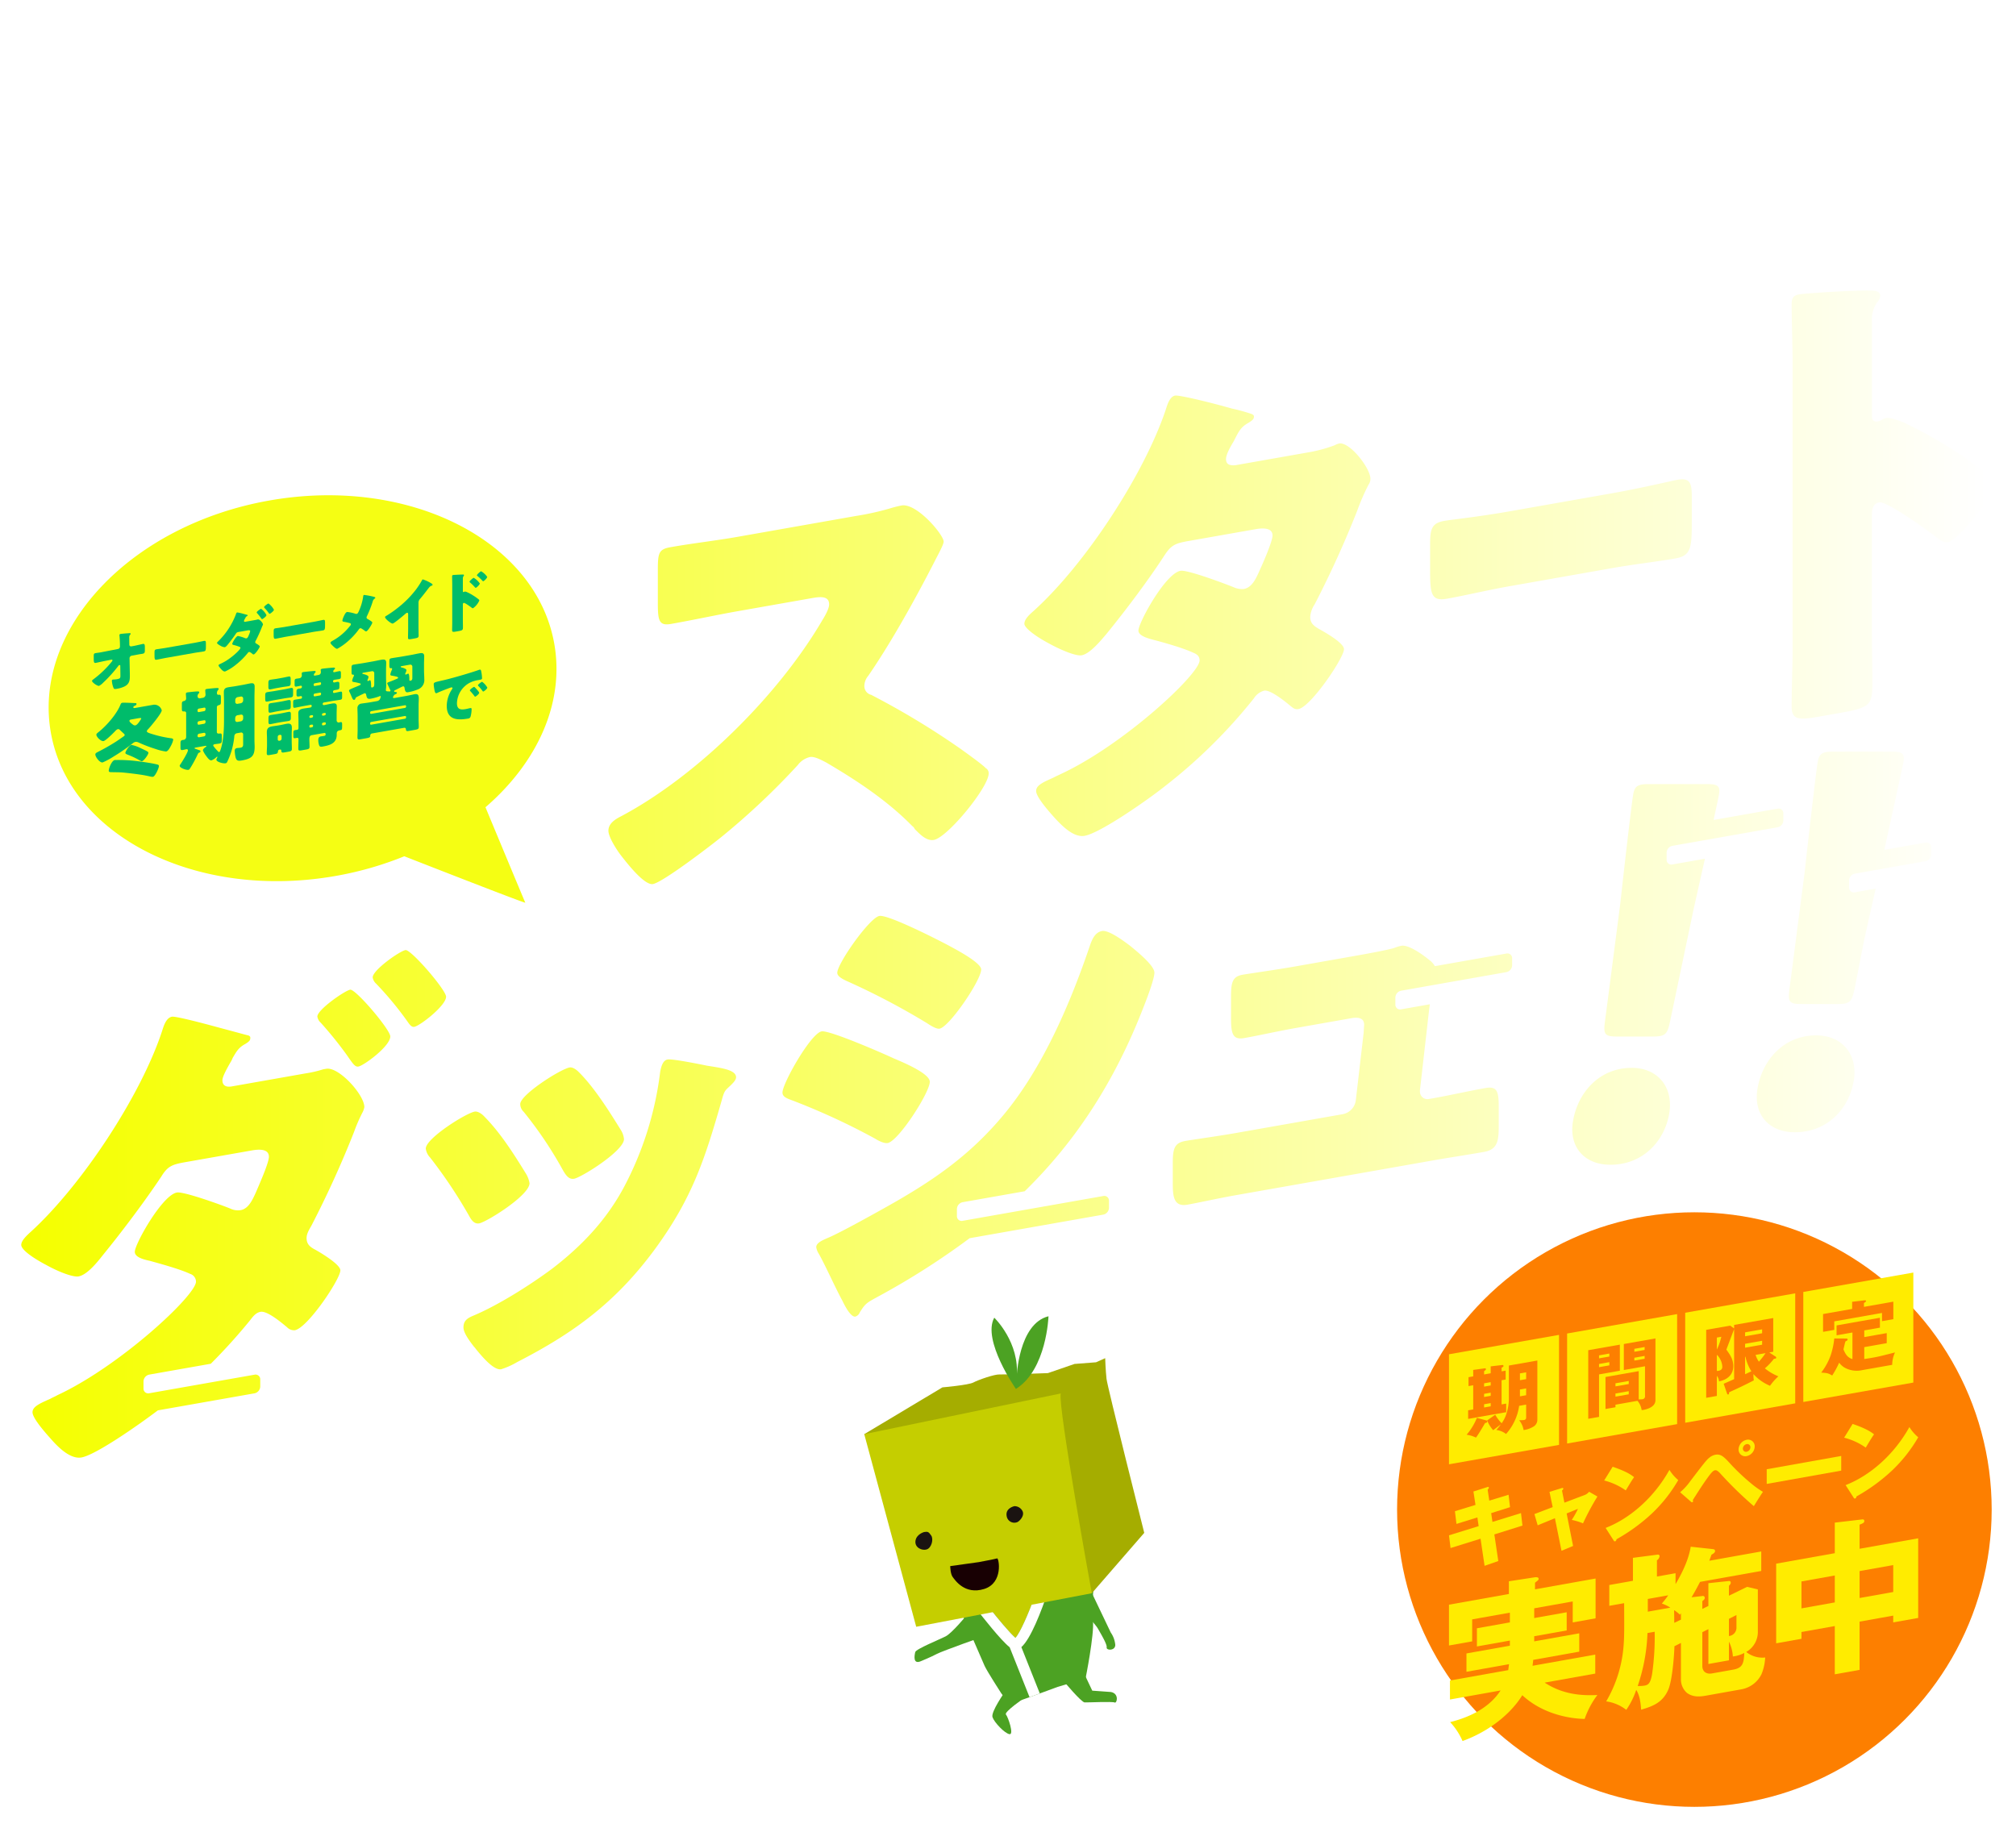 <svg xmlns="http://www.w3.org/2000/svg" xmlns:xlink="http://www.w3.org/1999/xlink" width="711.114" height="644.879" viewBox="0 0 711.114 644.879">
  <defs>
    <filter id="楕円形_7" x="485.3" y="420.142" width="224.736" height="224.736" filterUnits="userSpaceOnUse">
      <feOffset dx="5" dy="5" input="SourceAlpha"/>
      <feGaussianBlur stdDeviation="2.5" result="blur"/>
      <feFlood flood-opacity="0.161"/>
      <feComposite operator="in" in2="blur"/>
      <feComposite in="SourceGraphic"/>
    </filter>
    <filter id="合体_1" x="9.66" y="167.211" width="194.131" height="158.723" filterUnits="userSpaceOnUse">
      <feOffset dx="5" dy="5" input="SourceAlpha"/>
      <feGaussianBlur stdDeviation="2.5" result="blur-2"/>
      <feFlood flood-opacity="0.302"/>
      <feComposite operator="in" in2="blur-2"/>
      <feComposite in="SourceGraphic"/>
    </filter>
    <linearGradient id="linear-gradient" y1="0.5" x2="1" y2="0.5" gradientUnits="objectBoundingBox">
      <stop offset="0" stop-color="#f5ff00"/>
      <stop offset="1" stop-color="#fff"/>
    </linearGradient>
    <filter id="パス_1543" x="0" y="94.98" width="711.114" height="426.713" filterUnits="userSpaceOnUse">
      <feOffset dx="5" dy="5" input="SourceAlpha"/>
      <feGaussianBlur stdDeviation="2.5" result="blur-3"/>
      <feFlood flood-opacity="0.161"/>
      <feComposite operator="in" in2="blur-3"/>
      <feComposite in="SourceGraphic"/>
    </filter>
  </defs>
  <g id="mv_text" transform="translate(-527.5 -177.621)">
    <g id="グループ_32" data-name="グループ 32" transform="translate(1015.3 600.264)">
      <g transform="matrix(1, 0, 0, 1, -487.8, -422.64)" filter="url(#楕円形_7)">
        <circle id="楕円形_7-2" data-name="楕円形 7" cx="104.868" cy="104.868" r="104.868" transform="translate(487.8 422.64)" fill="#fd7f00"/>
      </g>
      <g id="グループ_9" data-name="グループ 9" transform="translate(23.313 79.656)">
        <path id="パス_56" data-name="パス 56" d="M76.227,548.152l.513,4.374-6.65,2.107.451,3.1,10.07-3.112.513,4.406-9.916,3.114L72.6,571.53l-4.838,1.689-1.421-9.568-10.582,3.3-.544-4.49,10.462-3.247-.453-3.069-7.377,2.295-.544-4.49,7.257-2.215L63.831,547l4.838-1.537c.18-.062.6-.2.6.169a1.166,1.166,0,0,1-.424.717l.575,3.875Z" transform="translate(-55.213 -523.165)" fill="#ffec00"/>
        <path id="パス_57" data-name="パス 57" d="M76.092,546.957l4.232-1.305c.242-.074.635-.2.635.194,0,.214-.242.441-.453.662l.846,4.255,7.319-2.775a3.783,3.783,0,0,0,1.389-1.074l2.936,1.68a88.832,88.832,0,0,0-5.082,9.47,21.847,21.847,0,0,0-3.96-1.219,31.453,31.453,0,0,0,2.177-3.906l-3.991,1.63,2.268,11.465-4.082,1.707L78,556.254l-6.077,2.495-1.148-3.957,6.439-2.466Z" transform="translate(-40.642 -522.987)" fill="#ffec00"/>
        <path id="パス_58" data-name="パス 58" d="M86.469,541.753c4.929,1.689,6.5,2.848,7.559,3.669-.726,1.047-.968,1.427-2.932,4.684a23.227,23.227,0,0,0-7.619-3.506ZM83.99,563.334c8.616-3.342,17.114-10.763,22.5-20.474a15.08,15.08,0,0,0,3.114,3.606,52.084,52.084,0,0,1-9.342,11.823,64.169,64.169,0,0,1-12.427,9.039c-.062.257-.122.666-.546.741a.425.425,0,0,1-.453-.288Z" transform="translate(-28.74 -526.651)" fill="#ffec00"/>
        <path id="パス_59" data-name="パス 59" d="M97.311,555.429a20.969,20.969,0,0,0,3.658-4.017c4.354-5.7,5.624-7.4,6.623-8.157a4.69,4.69,0,0,1,2.146-1.056c1.966-.351,3.023.684,5.5,3.424a75.283,75.283,0,0,0,8.316,7.663c1.36,1.013,2.359,1.631,2.963,2.009-1.148,1.676-2.63,4.11-3.205,5.041a131.9,131.9,0,0,1-11.761-11.453c-1.059-1.158-1.512-1.29-2-1.2-.7.123-1.573,1.319-2.268,2.238-1.179,1.617-2.359,3.3-5.5,8.262a.769.769,0,0,1,.089.382.35.35,0,0,1-.271.386.409.409,0,0,1-.424-.139Zm23.464-12.752a2.326,2.326,0,0,1-2.843-2.367,3.565,3.565,0,0,1,2.843-3.385,2.326,2.326,0,0,1,2.841,2.369A3.565,3.565,0,0,1,120.775,542.677Zm0-4.221a1.685,1.685,0,0,0-1.332,1.583,1.1,1.1,0,0,0,1.332,1.109,1.69,1.69,0,0,0,1.33-1.583A1.1,1.1,0,0,0,120.775,538.456Z" transform="translate(-15.783 -531.328)" fill="#ffec00"/>
        <path id="パス_60" data-name="パス 60" d="M139.359,539.813v5.172l-26.276,4.69V544.5Z" transform="translate(-1.01 -528.513)" fill="#ffec00"/>
        <path id="パス_61" data-name="パス 61" d="M130.175,534.047c4.929,1.688,6.5,2.848,7.559,3.667-.726,1.048-.968,1.427-2.932,4.684a23.2,23.2,0,0,0-7.619-3.5ZM127.7,555.628c8.616-3.341,17.114-10.765,22.5-20.476a15.084,15.084,0,0,0,3.114,3.606,52.049,52.049,0,0,1-9.342,11.823,64.18,64.18,0,0,1-12.427,9.041c-.062.257-.122.664-.544.741a.428.428,0,0,1-.453-.288Z" transform="translate(12.196 -534.047)" fill="#ffec00"/>
        <path id="パス_62" data-name="パス 62" d="M173.4,535.805l11.46-2.045v6.413l-11.46,2.045v1.807l15.892-2.836v6.468l-16.237,2.9c-.115,1.129-.173,1.43-.23,2.081l22.111-3.945v6.7l-17.85,3.188c6.853,4.49,13.821,4.587,18.6,4.373a30.626,30.626,0,0,0-4.492,8.435c-2.131-.027-13.473-.449-22-8.372-2.822,4.7-9.617,11.976-21.075,16.174a23.259,23.259,0,0,0-4.377-6.678c7.2-1.809,13.876-5.157,17.795-11.16l-17.852,3.186v-6.7l20.556-3.666c.115-.838.173-1.428.288-2.093L149.5,554.757v-6.469l15.316-2.732v-1.809l-11.63,2.076v-6.413l11.63-2.074V533.9l-13.3,2.372v7.753l-8.178,1.457V531.087l21.132-3.771v-4.487l9.214-1.414c.633-.051,1.267.01,1.267.534,0,.408-.115.486-1.267,1.389v2.331l21.363-3.81v14.047l-8.06,1.437v-7.4L173.4,532.367Z" transform="translate(-143.343 -467.325)" fill="#ffec00"/>
        <path id="パス_63" data-name="パス 63" d="M202.5,537.885v-8.042l7.254-.772c.463-.024.633.238.633.646,0,.347-.228.624-.633,1.044v3.5l6.392-3.122,3.8.9v14.627a8.15,8.15,0,0,1-4.089,7.43,9.037,9.037,0,0,0,6.68,1.959,17.518,17.518,0,0,1-1.324,5.944,9.858,9.858,0,0,1-7.083,5.286l-12.381,2.21c-2.013.36-4.6.707-6.851-.991a6.259,6.259,0,0,1-2.073-4.876V550.917l-2.3,1.17c-.115,4.1-.864,12.566-2.246,15.494-1.958,4.312-5.24,5.655-9.5,6.884-.113-1.671-.346-4.837-1.725-6.979a27.709,27.709,0,0,1-3.515,7.037,14.881,14.881,0,0,0-7.081-2.989,45.6,45.6,0,0,0,6.1-19.217c.286-3.314.286-5.995.228-15.424l-5.238.935v-7.345L175.89,529v-8.1l8.465-1.1c.4-.073.921-.107.921.534a2.046,2.046,0,0,1-.921,1.447v5.714l6.565-1.173v3.846c4.319-7.238,5.068-11.57,5.356-13.195l7.717.838c.343.056.864.08.864.66,0,.527-.4.83-1.269,1.333-.461,1.364-.573,1.5-.746,2.117l18.311-3.268v6.877l-21.593,3.854c-1.037,1.994-1.785,3.409-2.995,5.432l3.8-.447a.66.66,0,0,1,.861.66c0,.408-.286.7-.861,1.146v2.739Zm-21.48,9.545a64.647,64.647,0,0,1-3.453,18.682,12.538,12.538,0,0,0,2.416-.141c1.44-.255,2.073-.952,2.649-3.968a91.041,91.041,0,0,0,.921-15.028Zm.115-12.027v4.485l7.947-1.418a13.719,13.719,0,0,0-2.995-1.445,32.375,32.375,0,0,0,2.246-2.906Zm11.69,7.3v-2.273l-.346.529a14.481,14.481,0,0,0-2.073-1.612c.058,2.727.058,3.018.058,4.475Zm7.544,4.424v11.947c0,1.865,1.322,2.967,3.4,2.6l7.484-1.336c3.4-.607,3.743-2.3,3.916-5.886a11.986,11.986,0,0,1-4.031,1.246,13.508,13.508,0,0,0-1.382-5.23v6.585l-7.254,1.294v-12.3Zm9.384-4.706v6.061a2.954,2.954,0,0,0,2.649-3.154v-4.254Z" transform="translate(-111.008 -473.662)" fill="#ffec00"/>
        <path id="パス_64" data-name="パス 64" d="M220.864,566.088l-8.753,1.561V550.63l-11.748,2.1v2.392l-8.924,1.593V528.618l20.672-3.691V514.146l9.5-1.112c.4-.073.919-.1.919.534s-.516.85-1.668,1.292v8.508l20.672-3.691v28.091l-8.809,1.573v-2.392l-11.863,2.12Zm-8.753-33.293-11.748,2.1v9.5l11.748-2.1Zm8.753,7.94,11.863-2.117v-9.5l-11.863,2.117Z" transform="translate(-76.033 -479.328)" fill="#ffec00"/>
      </g>
      <g id="グループ_14" data-name="グループ 14" transform="translate(23.313 26.261)">
        <path id="パス_67" data-name="パス 67" d="M150.851,472.559,112.041,479.4V440.593l38.809-6.843Z" transform="translate(-112.041 -411.769)" fill="#ffec00"/>
        <g id="グループ_10" data-name="グループ 10" transform="translate(6.211 31.027)">
          <path id="パス_68" data-name="パス 68" d="M123.76,461.722a.29.29,0,0,1,.217.314c0,.568-.541.582-.731.561-.46.839-2.327,4.008-3.221,5.167a10.811,10.811,0,0,0-3.3-1.013,21.412,21.412,0,0,0,3.626-5.943Zm1.463-16.654v-2.435l4.113-.481a.371.371,0,0,1,.407.335c0,.243-.217.362-.678.633v1.271l1.435-.252v3.139l-1.435.252v8.522l1.623-.286v3.03l-13.422,2.369v-3.032l1.786-.314V449.3l-1.651.291v-3.139l1.651-.29v-2.272l4.086-.56a.319.319,0,0,1,.406.28c0,.27-.271.455-.65.711v1.162Zm-2.329,3.55v1.163l2.329-.411v-1.163Zm0,3.707v1.109l2.329-.411v-1.109Zm0,3.679v1.135l2.329-.41v-1.137Zm14.832.118-2.464.434a18.959,18.959,0,0,1-4.627,9.935,6.653,6.653,0,0,0-3.41-1.4c.622-.76,1.028-1.237,1.569-1.983-1.191.886-2.029,1.521-2.705,2.046a13.432,13.432,0,0,1-2.139-3.436l2.869-2.022a13.964,13.964,0,0,0,2.273,3.009,11.9,11.9,0,0,0,1.57-3.037,17.813,17.813,0,0,0,.975-5.745v-11.58l10.041-1.77v20.861a2.755,2.755,0,0,1-1.272,2.388,8.883,8.883,0,0,1-3.573,1.279,7.407,7.407,0,0,0-1.57-3.457c.569-.019,1.354-.023,1.732-.088a.821.821,0,0,0,.732-.94Zm-2.192-8.6,2.192-.386v-2.407l-2.192.387Zm2.192,2.888-2.192.386v2.41l2.192-.387Z" transform="translate(-116.725 -440.571)" fill="#fd7f00"/>
        </g>
        <path id="パス_69" data-name="パス 69" d="M182.262,467.034l-38.809,6.843V435.068l38.809-6.843Z" transform="translate(-101.795 -413.572)" fill="#ffec00"/>
        <g id="グループ_11" data-name="グループ 11" transform="translate(49.114 23.239)">
          <path id="パス_70" data-name="パス 70" d="M160.226,436.887v9.2l-7.335,1.293v14.989l-3.816.672V438.853Zm-3.708,4.2V440.03l-3.627.638v1.054ZM152.89,443.7v1.138l3.627-.639v-1.136Zm5.791,14.375v.894l-3.517.621V448.3l11.718-2.068v9.957a8.539,8.539,0,0,0,1.379-.054,1.012,1.012,0,0,0,.839-1.175V444.519l-7.469,1.318v-9.172l11.151-1.967v21.78c0,2.381-2.923,3.194-4.223,3.423a4.85,4.85,0,0,1-.65.06,6.364,6.364,0,0,0-1.462-3.26Zm4.683-7.293V449.7l-4.683.826v1.081Zm-4.683,3.343v1.11l4.683-.826V453.3Zm10.285-15.368v-1.029l-3.626.639v1.028Zm-3.626,2.748v1l3.626-.638v-1Z" transform="translate(-149.075 -434.699)" fill="#fd7f00"/>
        </g>
        <path id="パス_71" data-name="パス 71" d="M213.674,461.51l-38.809,6.843V429.544l38.809-6.843Z" transform="translate(-91.548 -415.374)" fill="#ffec00"/>
        <g id="グループ_12" data-name="グループ 12" transform="translate(90.718 16.041)">
          <path id="パス_72" data-name="パス 72" d="M204.993,442.911a.53.53,0,0,1,.162.378c0,.216-.243.287-.351.3a2.98,2.98,0,0,0-.487.086,21.1,21.1,0,0,1-3.167,3.346,17.528,17.528,0,0,0,4.764,2.811,19.83,19.83,0,0,0-2.951,3.334,16.324,16.324,0,0,1-5.846-4.11,11.264,11.264,0,0,0,.137,2.195c-3.195,1.7-8.012,3.9-8.688,4.184-.109.695-.135.753-.379.8-.216.04-.324-.159-.378-.338l-1.191-3.443c.46-.19,3-1.314,3.68-1.623V433.219c-.081.2-.19.467-.325.814-.676,1.769-1.732,4.609-2.408,6.378,1.381,1.948,2.435,3.44,2.435,5.876,0,2.84-1.92,4.72-5.033,5.323a3.337,3.337,0,0,0-.757-1.949v7.087l-3.762.663V433.441l8.47-1.493,1.381,1V431.7l13.8-2.432v11.9l-1.407.249Zm-20.784-6.75v4.22a19.73,19.73,0,0,0,1.569-4.5Zm0,11.769a4.26,4.26,0,0,0,.594-.05c1.326-.233,1.326-1.073,1.326-1.451a6.306,6.306,0,0,0-1.92-4.208Zm9.958-12.227,6.009-1.06v-1.379l-6.009,1.06Zm6.009,1.593-6.009,1.06v1.379l6.009-1.06Zm-6.009,5.631v6.169c1.056-.484,1.11-.52,2.22-1.04A15.389,15.389,0,0,1,194.3,442.9Zm3.708-.654a8.628,8.628,0,0,0,1.163,2.394,26.043,26.043,0,0,0,2.355-3.014Z" transform="translate(-180.446 -429.271)" fill="#fd7f00"/>
        </g>
        <path id="パス_73" data-name="パス 73" d="M245.086,455.985l-38.809,6.843V424.019l38.809-6.843Z" transform="translate(-81.302 -417.176)" fill="#ffec00"/>
        <g id="グループ_13" data-name="グループ 13" transform="translate(131.293 9.796)">
          <path id="パス_74" data-name="パス 74" d="M222.056,435.91l-5.6.988v-3.49l15.29-2.7V434.2l-5.52.972v2.355l7.929-1.4v3.545l-7.929,1.4v4.193c.731-.1,1.731-.251,2.814-.442,2.164-.381,2.76-.54,8.037-1.877a10.451,10.451,0,0,0-1,4.37l-10.555,1.861a8.831,8.831,0,0,1-5.764-.634,6.228,6.228,0,0,1-2.38-1.989,32.437,32.437,0,0,1-2.464,4.522c-1.407-.809-1.7-.865-3.87-1.024a22.473,22.473,0,0,0,3.248-5.847,26.765,26.765,0,0,0,1.354-6.192l4.167.024c.244.011.542.011.542.337,0,.3-.164.381-.759.674-.135.377-.162.544-.216.715-.081.34-.407,1.8-.488,2.115.623,1.485,1.272,2.834,3.167,3.419Zm-.107-10.83,4.167-.492c.378-.039.731-.076.731.223,0,.19-.082.257-.731.7v1.353l10.366-1.828v6.17l-4.005.707v-2.9l-16.833,2.968v3l-3.952.7V429.4l10.258-1.808Z" transform="translate(-211.041 -424.563)" fill="#fd7f00"/>
        </g>
      </g>
    </g>
    <g transform="matrix(1, 0, 0, 1, 527.5, 177.62)" filter="url(#合体_1)">
      <path id="合体_1-2" data-name="合体 1" d="M125.452,127.346a119.1,119.1,0,0,1-24.21,6.939C52.2,142.932,7.224,120.292.775,83.719S28.851,10.488,77.888,1.841s94.018,13.993,100.468,50.566c3.693,20.947-6.056,41.924-24.273,57.648,4.506,10.833,13.841,33.262,14.049,33.659,0,.006,0,.009-.013.009C167.435,143.723,142.117,133.864,125.452,127.346Z" transform="translate(12.16 169.71)" fill="#f5fe13"/>
    </g>
    <g id="グループ_592" data-name="グループ 592" transform="translate(559.961 379.138)">
      <path id="パス_1366" data-name="パス 1366" d="M429.422,710.28a.855.855,0,0,0,.717-.821v-.37a32.678,32.678,0,0,0-.162-3.394c0-.117-.023-.2-.023-.3,0-.278.185-.379.417-.42.508-.09,2.011-.216,2.543-.24a1.236,1.236,0,0,0,.278-.026c.439-.032.717-.057.717.2a.563.563,0,0,1-.208.36,1.362,1.362,0,0,0-.277,1c0,.763,0,1.5.022,2.239v.277a.594.594,0,0,0,.716.567l.787-.138c.809-.143,2.936-.657,3.236-.71.556-.1.74.1.74,1.118v1.18c0,.809-.184,1.049-.856,1.168-.346.062-.716.1-1.063.165-.67.118-1.318.255-1.964.369l-.787.138a.95.95,0,0,0-.739.871l.092,4.631c.023.6.023,1.2.023,1.8,0,1.642-.324,2.832-2.035,3.619a9.727,9.727,0,0,1-2.45.733l-.162.028c-.462.082-.9.137-1.063-.206a7.909,7.909,0,0,1-.625-2.572c0-.232.047-.424.324-.473a3.772,3.772,0,0,1,.509-.043,6.513,6.513,0,0,0,.947-.1c1.18-.208,1.226-.449,1.226-1.3l-.046-3.414a.245.245,0,0,0-.3-.271.6.6,0,0,0-.393.3,47.541,47.541,0,0,1-5.249,5.828,6.181,6.181,0,0,1-1.549,1.22c-.555.1-2.473-1.206-2.473-1.76,0-.208.323-.451.531-.6a35.573,35.573,0,0,0,6.035-5.712c.162-.191.647-.739.647-.923a.285.285,0,0,0-.346-.263l-2.5.487c-.787.162-2.66.585-3.006.645-.6.106-.763-.073-.763-1.484v-.856c0-.81.069-.984.717-1.1.6-.106,1.2-.166,1.8-.272.393-.068.786-.162,1.18-.231Z" transform="translate(-420.289 -682.858)" fill="#00bc6b"/>
      <path id="パス_1367" data-name="パス 1367" d="M457.516,708.157c1.365-.24,2.845-.593,3.053-.63.6-.106.693.131.693.8v1.109c0,1.271-.022,1.67-.763,1.8-.9.159-1.965.277-2.983.456l-10.635,1.875c-1.017.179-2.1.441-2.959.591-.787.139-.787-.3-.787-1.527v-1.063c0-.694.07-.984.671-1.09.323-.057,1.618-.193,3.074-.449Z" transform="translate(-421.096 -682.957)" fill="#00bc6b"/>
      <path id="パス_1368" data-name="パス 1368" d="M479.433,699.674a5.266,5.266,0,0,0,.833-.193l.139-.024c.6-.106,1.8,1.232,1.8,1.809a.846.846,0,0,1-.069.221,7.667,7.667,0,0,0-.416.952,48.224,48.224,0,0,1-2.011,4.425,1.27,1.27,0,0,0-.232.6c0,.3.185.43.417.551.254.141,1.179.695,1.179.971,0,.417-1.549,2.725-2.15,2.83a.456.456,0,0,1-.37-.143c-.231-.19-.924-.784-1.248-.727a.833.833,0,0,0-.486.386,26.159,26.159,0,0,1-4.161,4.11,17.767,17.767,0,0,1-3.815,2.384c-.532.094-1.11-.5-1.41-.838-.232-.26-.9-1-.9-1.3,0-.255.3-.4.833-.632.116-.069.232-.111.347-.178,2.959-1.378,6.542-4.715,6.542-5.362a.387.387,0,0,0-.277-.368,14.913,14.913,0,0,0-1.9-.613c-.231-.051-.717-.151-.717-.428,0-.37,1.3-2.68,1.989-2.8a12.229,12.229,0,0,1,2.52.758.826.826,0,0,0,.486.076c.416-.073.6-.545.879-1.2a6.482,6.482,0,0,0,.461-1.33c0-.393-.508-.349-.808-.3l-3.145.555c-.625.11-.832.192-1.132.684-.786,1.18-1.85,2.593-2.752,3.7-.254.323-.74.941-1.156,1.014a3.519,3.519,0,0,1-1.526-.54c-.624-.329-1.178-.718-1.178-.948,0-.208.253-.439.439-.61a26.328,26.328,0,0,0,6.219-9.513c.068-.221.184-.612.461-.66a16.564,16.564,0,0,1,2.313.54c.578.152,1.086.293,1.248.335.069.012.138.045.138.114,0,.117-.022.166-.231.3a1.4,1.4,0,0,0-.6.661,1.105,1.105,0,0,1-.116.229,2.867,2.867,0,0,0-.37.829c0,.278.209.334.44.293Zm4-1.745c0,.461-1.248,1.377-1.5,1.421-.162.029-.254-.118-.555-.55a17.832,17.832,0,0,0-1.226-1.517.5.5,0,0,1-.161-.3c0-.324,1.294-1.223,1.549-1.268A6.6,6.6,0,0,1,483.434,697.929Zm2.635-1.876c0,.417-1.225,1.373-1.5,1.422-.14.024-.232-.121-.348-.287a15.571,15.571,0,0,0-1.456-1.754.5.5,0,0,1-.162-.3c0-.346,1.271-1.242,1.549-1.291A6.657,6.657,0,0,1,486.069,696.053Z" transform="translate(-421.904 -682.475)" fill="#00bc6b"/>
      <path id="パス_1369" data-name="パス 1369" d="M501.083,700.475c1.364-.24,2.844-.594,3.052-.631.6-.105.694.133.694.8v1.109c0,1.272-.023,1.67-.763,1.8-.9.159-1.965.277-2.983.456l-10.635,1.875c-1.018.179-2.1.441-2.96.591-.786.139-.786-.3-.786-1.526V703.89c0-.694.069-.984.67-1.089.323-.058,1.619-.193,3.075-.45Z" transform="translate(-422.636 -682.686)" fill="#00bc6b"/>
      <path id="パス_1370" data-name="パス 1370" d="M522.725,691.356c.324.059.578.222.578.338,0,.139-.207.291-.324.381a1.8,1.8,0,0,0-.624,1.034,38.985,38.985,0,0,1-1.988,5.045,1.1,1.1,0,0,0-.162.515.572.572,0,0,0,.37.535,11.632,11.632,0,0,1,1.248.775c.255.186.417.366.417.481,0,.393-1.55,3-2.151,3.107-.207.037-.439-.152-.577-.267a10.5,10.5,0,0,0-1.041-.7.792.792,0,0,0-.463-.151.836.836,0,0,0-.508.391,24.869,24.869,0,0,1-3.838,4.192,20.627,20.627,0,0,1-3.791,2.68c-.439.077-1.248-.727-1.572-1.04-.255-.233-.809-.783-.809-1.061,0-.323.486-.594.809-.766a1.356,1.356,0,0,0,.162-.1,19.732,19.732,0,0,0,5.873-5.06,1.082,1.082,0,0,0,.346-.615.418.418,0,0,0-.278-.392,20.876,20.876,0,0,0-2.242-.505c-.255-.047-.485-.123-.485-.423a6.212,6.212,0,0,1,.485-1.45c.23-.5.67-1.483,1.2-1.576a13.547,13.547,0,0,1,2.89.622,1.1,1.1,0,0,0,.416.067c.394-.069.556-.423.718-.752a18.8,18.8,0,0,0,1.618-5.3c.023-.166.069-.613.277-.649A25.1,25.1,0,0,1,522.725,691.356Z" transform="translate(-423.37 -682.364)" fill="#00bc6b"/>
      <path id="パス_1371" data-name="パス 1371" d="M539.232,701.712c0,.625.022,1.245.022,1.869,0,.417.023.853.023,1.292,0,.717-.393.809-1.548,1.013l-.947.167c-1.087.192-1.249.082-1.249-.45,0-1.041.046-2.089.046-3.129v-5.157c0-.347-.116-.558-.416-.505a1.958,1.958,0,0,0-.671.465c-.624.55-3.815,3.24-4.346,3.333s-2.706-1.65-2.706-2.25c0-.256.277-.4.486-.5a41.273,41.273,0,0,0,4.508-3.2,35.956,35.956,0,0,0,5.9-6.034,30.355,30.355,0,0,0,2.127-3.266c.046-.123.139-.3.3-.33a13.861,13.861,0,0,1,2.982,1.393c.279.159.463.359.463.5,0,.162-.162.237-.3.308a1.811,1.811,0,0,0-.832.539c-.556.653-1.573,2.1-3.307,4.167a1.824,1.824,0,0,0-.532,1.273Z" transform="translate(-424.075 -682.163)" fill="#00bc6b"/>
      <path id="パス_1372" data-name="パス 1372" d="M555.749,699.38c0,.763.024,1.522.024,2.308,0,1.041-.047,1.211-1.526,1.472l-1.064.187c-.948.167-1.225.1-1.225-.5,0-.925.045-1.835.045-2.76V686.743c0-.809-.045-2.211-.045-2.859,0-.3.045-.448.369-.5.3-.053,3.006-.183,3.561-.165a.237.237,0,0,1,.254.232.492.492,0,0,1-.138.3,1.394,1.394,0,0,0-.255.877v4.487c0,.116.024.319.278.274.115-.02.277-.142.393-.162a1.751,1.751,0,0,1,.832.224,15.071,15.071,0,0,1,2.012,1.079,18.525,18.525,0,0,1,2.127,1.5.5.5,0,0,1,.162.342,6.5,6.5,0,0,1-2.221,2.726c-.208.037-.439-.153-.579-.268-.393-.3-2.288-1.678-2.658-1.612-.323.057-.347.385-.347.616Zm5.966-13.031c0,.463-1.156,1.5-1.387,1.54-.139.025-.278-.135-.369-.234a15.606,15.606,0,0,0-1.6-1.57c-.138-.114-.254-.186-.254-.325,0-.323,1.248-1.352,1.457-1.389A6.526,6.526,0,0,1,561.715,686.349Zm2.613-2.309c0,.439-1.111,1.489-1.388,1.539-.116.02-.254-.14-.346-.239a18.692,18.692,0,0,0-1.619-1.541c-.162-.134-.254-.187-.254-.325,0-.324,1.225-1.373,1.456-1.413A6.5,6.5,0,0,1,564.328,684.039Z" transform="translate(-424.941 -682.058)" fill="#00bc6b"/>
      <path id="パス_1373" data-name="パス 1373" d="M442.05,730.836a2.711,2.711,0,0,1,2.876,1.975c0,1.027-3.964,5.781-4.871,6.728a1.048,1.048,0,0,0-.394.675c0,.453,1.392.812,2.269,1.082a39.235,39.235,0,0,0,6.2,1.356c.333.033.846.124.846.517a7.867,7.867,0,0,1-.7,1.938c-.725,1.368-1.18,2.114-1.844,2.231a18.513,18.513,0,0,1-3.752-.912,49.6,49.6,0,0,1-5.99-2.3,1.964,1.964,0,0,0-1.058-.178,2.314,2.314,0,0,0-1,.54,65.889,65.889,0,0,1-6.717,4.633,25.729,25.729,0,0,1-3.841,2.07c-1.028.18-2.572-1.968-2.572-2.785,0-.514.364-.638,1.513-1.234,1.513-.782,3.024-1.624,4.478-2.516,1.784-1.07,2.36-1.535,3.963-2.635.181-.122.393-.281.393-.524,0-.212-.182-.361-.575-.716-.242-.23-.575-.533-1.028-.967a.928.928,0,0,0-.787-.377,2.356,2.356,0,0,0-1,.753c-.666.691-3.3,3.333-4.083,3.472-.878.155-2.511-1.462-2.511-2.249,0-.364.423-.65.907-1.038,2.813-2.281,6.292-6.284,7.593-9.569.122-.324.273-.593.606-.652.574-.1,3.994.084,4.809.121.152,0,.242.109.242.29,0,.363-.332.512-.635.657-.212.067-.484.235-.484.507,0,.333.334.306.817.22Zm-6.2,19.852c1.936.233,5.566.743,7.322,1.19.423.106.756.169.756.592,0,.726-1.331,3.654-2.087,3.787a3.527,3.527,0,0,1-1.119-.135c-1.15-.251-2.33-.5-3.509-.652-1.966-.289-3.933-.517-5.9-.715-1.362-.124-2.936-.088-4.357-.139-.363,0-.724-.085-.724-.508,0-.817,1.027-3.57,2.117-3.761A52.367,52.367,0,0,1,435.849,750.688Zm-1.6-5.678a12.619,12.619,0,0,1,3.025,1.041c.695.331,1.966.893,2.571,1.271.181.12.364.238.364.481,0,.635-1.6,2.854-2.269,2.971-.181.032-.575-.2-.757-.289a28.91,28.91,0,0,0-3.388-1.672c-1.211-.483-1.694-.611-1.694-1C432.1,747.356,433.4,745.159,434.246,745.01Zm-.182-8.953c-.211.037-.545.125-.545.489s.727.9,1,1.124c.334.245.6.53,1.121.438.784-.138,2.057-2.3,2.057-2.419,0-.242-.576-.171-1.211-.059Z" transform="translate(-420.332 -683.756)" fill="#00bc6b"/>
      <path id="パス_1374" data-name="パス 1374" d="M465.447,740.175c0,.666.574.624,1.119.56.6-.076.635.281.635,1.038v1.24c0,.909-.121,1.14-.878,1.274-.574.1-1.119.137-1.662.233-.243.042-.485.177-.485.448a.785.785,0,0,0,.15.307,15.948,15.948,0,0,0,1.6,1.835c.18.18.272.195.333.184.182-.032.272-.23.423-.619,1-2.718,1.3-6.735,1.3-10.637v-6.354c0-1.181-.061-2.35-.061-3.561,0-1.058.454-1.5,1.483-1.682.907-.16,1.844-.264,2.752-.426l2.389-.422c.908-.159,1.786-.374,2.693-.534,1.058-.187,1.542.061,1.542,1.149,0,1.211-.061,2.4-.061,3.582v15.339c0,.786.061,1.564.061,2.35,0,3.3-1.211,4.176-4.538,4.763-1.422.251-1.906.035-2.208-1.183a12.458,12.458,0,0,1-.273-2.161.9.9,0,0,1,.666-1c.364-.064.97-.079,1.392-.154.909-.16.909-.765.909-1.341v-3.3a.677.677,0,0,0-.849-.7l-1.391.245a1.081,1.081,0,0,0-.877,1.093,28.5,28.5,0,0,1-.817,4.531,26.589,26.589,0,0,1-1.724,4.539.692.692,0,0,1-.545.429c-.755.133-3.237-.428-3.237-1.275,0-.272.364-.79.364-.97,0-.031,0-.092-.092-.075a.59.59,0,0,0-.3.174,4.9,4.9,0,0,1-1.725,1.122c-.667.118-1.483-1.07-1.815-1.526a8.423,8.423,0,0,1-1.179-2c0-.424.543-.914,1-1.206.122-.081.212-.158.212-.249,0-.152-.212-.176-.334-.153l-3.327.586c-.211.038-.515.091-.515.273,0,.061.092.134.273.194.575.2,1.181.4,1.512.52a.445.445,0,0,1,.333.365.494.494,0,0,1-.393.432c-.3.115-.394.161-.6.622a42.7,42.7,0,0,1-2.542,4.714c-.272.411-.424.71-.755.768-.7.123-3.057-.641-3.057-1.427,0-.151.092-.288.272-.561.545-.793,2.632-4.156,2.632-4.913,0-.333-.331-.425-.6-.377-.3.053-.7.182-1.119.258-.816.144-.908-.082-.908-.959v-1.331c0-.818.092-1.106.878-1.244.092-.016.212-.007.333-.029a1.046,1.046,0,0,0,.786-1.016v-8.441c0-.515-.423-.59-.877-.572-.544.035-.635-.251-.635-.977v-1.483c0-.937.121-1.05.846-1.239a.876.876,0,0,0,.666-.843c0-.394-.091-1.255-.091-1.649,0-.362.212-.461.545-.52.363-.064,2.481-.286,2.965-.311.695-.032,1.209-.121,1.209.3,0,.182-.121.293-.3.507a1.205,1.205,0,0,0-.3.87.709.709,0,0,0,.846.727l1.12-.2a1.114,1.114,0,0,0,.847-1.026c0-.273-.092-1.1-.092-1.558,0-.363.212-.461.545-.521.364-.064,2.692-.291,3.147-.312.726-.038,1.028-.06,1.028.3,0,.182-.151.3-.3.507a1.465,1.465,0,0,0-.3,1.052c0,.484.333.547.757.5.545-.066.635.282.635.977v1.423c0,.968-.121,1.11-.847,1.3a.716.716,0,0,0-.574.678Zm-6.323-8.234a.593.593,0,0,0-.483.569v.273a.405.405,0,0,0,.483.4l1.845-.326a.622.622,0,0,0,.484-.57v-.272a.378.378,0,0,0-.484-.4Zm0,4.448a.593.593,0,0,0-.483.57v.271a.4.4,0,0,0,.483.4l1.845-.326a.621.621,0,0,0,.484-.57v-.271a.378.378,0,0,0-.484-.4Zm1.754,5.379a.69.69,0,0,0,.576-.677V741a.476.476,0,0,0-.576-.5l-1.662.293a.722.722,0,0,0-.575.706v.09a.457.457,0,0,0,.575.475Zm11.92-7.489c-.727.128-.878.7-.878,1.245v.453a.665.665,0,0,0,.818.673l1.148-.2a1.029,1.029,0,0,0,.849-1v-.666a.667.667,0,0,0-.849-.7Zm1.088-4.215a1.054,1.054,0,0,0,.849-1V728.4a.691.691,0,0,0-.849-.7l-1.088.192a1.081,1.081,0,0,0-.848,1v.666a.666.666,0,0,0,.848.7Z" transform="translate(-421.422 -683.505)" fill="#00bc6b"/>
      <path id="パス_1375" data-name="パス 1375" d="M490.115,724.987c1.15-.2,1.876-.393,2.39-.483.756-.133.938-.013.938.683V726.7c0,.817-.181,1-.968,1.139-.484.085-1.242.158-2.361.356l-3.175.559c-1.15.2-1.876.392-2.39.481-.908.161-.938.014-.938-1.5v-.515c0-.786.061-1.16.786-1.289.847-.149,1.694-.237,2.542-.387Zm-5.868,17.4c0-.816-.061-1.594-.061-2.319,0-1.331.606-1.831,1.845-2.05.757-.133,1.513-.206,2.238-.334l.637-.113c.756-.133,1.482-.321,2.207-.45,1.271-.224,1.907.057,1.907,1.419,0,.757-.062,1.523-.062,2.309v2.3c0,.939.062,1.866.062,2.8,0,.725-.333.844-1.211,1l-.817.144c-1.361.24-1.664.293-1.694-.518,0-.363-.272-.435-.6-.377-.545.1-.574.495-.6.773-.061.585-.363.7-1.18.843l-1.544.272c-.878.154-1.211.152-1.211-.573,0-.847.092-1.893.092-2.83ZM489.6,720.9c.757-.134,1.513-.327,2.27-.46.666-.118.725.235.725.991v1.121c0,.755-.06,1.159-.695,1.272-.788.138-1.543.211-2.3.344l-1.874.331c-.757.133-1.483.322-2.24.455-.695.122-.755-.2-.755-1.016v-1.12c0-.726.061-1.13.7-1.242.786-.139,1.543-.212,2.3-.345Zm-.3,8.344c1.12-.2,1.845-.386,2.329-.472.787-.139,1-.024,1,.762v1.392c0,.847-.181,1.03-.937,1.163-.514.091-1.242.158-2.39.361l-1.24.219c-1.15.2-1.876.391-2.361.477-.938.165-.938-.016-.938-1.5V731.1c0-.757.062-1.131.756-1.253.726-.128,1.482-.2,2.542-.388Zm-.06,4.185c.847-.149,1.724-.364,2.571-.514.726-.127.847.154.847.82v1.3c0,.666-.151.965-.847,1.087-.878.154-1.724.243-2.571.394l-1.059.186c-.878.155-1.755.37-2.632.525-.725.127-.787-.224-.787-.95v-.515c0-1.3,0-1.6.817-1.747.878-.155,1.724-.244,2.6-.4Zm-1.211,9.169a.487.487,0,0,0,.574.5l.212-.037a.75.75,0,0,0,.575-.706v-.878a.469.469,0,0,0-.575-.474l-.212.038a.715.715,0,0,0-.574.676Zm9.076-11.736c-.968.172-1.966.408-2.934.579-.606.106-.7-.12-.7-.755v-1.149c0-.576.09-.833.666-.934.666-.118,1.3-.2,1.966-.317.241-.042.484-.086.484-.539,0-.423-.243-.442-.6-.377l-.484.085c-.726.128-.847-.123-.847-.7v-1.089c0-.544.151-.843.847-.966.151-.027.333-.029.484-.056.3-.053.574-.192.574-.586,0-.273-.15-.427-.423-.379-.484.085-1,.207-1.483.292-.545.1-.666-.125-.666-.7V722.1c0-.545.091-.8.635-.9.364-.065.7-.092,1.058-.156a.993.993,0,0,0,.849-.967c0-.18-.031-.448-.031-.689,0-.364.241-.468.544-.521.485-.085,2.511-.29,3.086-.332.7-.063,1.27-.163,1.27.2,0,.182-.121.293-.242.437a1.115,1.115,0,0,0-.393.674.281.281,0,0,0,.363.269l1.27-.224a.969.969,0,0,0,.847-1.026,2.26,2.26,0,0,0-.03-.451c0-.06-.031-.176-.031-.265,0-.333.3-.418.6-.471.423-.075,2.784-.309,3.328-.344.575-.041,1.119-.138,1.119.226,0,.181-.091.257-.211.37a1.121,1.121,0,0,0-.424.711c0,.241.211.3.424.258.544-.1,1.089-.254,1.664-.355.635-.112.635.16.635,1.22v.544c0,.666-.06.918-.666,1.025-.514.091-1.058.156-1.6.252-.3.054-.515.182-.515.544a.372.372,0,0,0,.454.4c.332-.058.635-.141.937-.195.7-.122.848.123.848.668v1.06c0,.6-.091.892-.817,1.021l-.907.159a.552.552,0,0,0-.515.606c0,.422.272.405.484.368.7-.122,1.391-.306,2.087-.428.573-.1.635.129.635.765v1.089c0,.6-.062.888-.635.99-1,.175-2,.291-2.965.462l-2.873.507a.465.465,0,0,0-.364.457v.121c0,.364.364.36.636.313.816-.144,1.633-.348,2.45-.493.937-.165,1.875-.27,1.875.94,0,.757-.061,1.765-.061,2.854v2.088a.725.725,0,0,0,.938.742c.121-.021.242-.071.333-.089.6-.106.666.155.666.761v.513c0,1.3-.031,1.458-.666,1.569l-.121.021c-.545.1-1.119.258-1.119,1.2v.364c0,3.086-2.512,3.741-4.961,4.173-.726.127-1.09.1-1.3-.618a6.268,6.268,0,0,1-.242-1.531c0-.636.092-1.287.878-1.425.394-.069.786-.109,1.18-.179s.545-.216.545-.639a.4.4,0,0,0-.516-.394l-4.416.778c-.755.133-.817.839-.817,1.5,0,.848.062,1.684.062,2.531,0,.756-.3.87-1.181,1.025l-1.6.282c-.847.149-1.18.149-1.18-.578,0-1.119.061-2.28.061-3.4,0-.364-.272-.467-.606-.408l-.574.1c-.514.091-.635-.129-.635-.674v-1.271c0-.575.121-.808.695-.91.182-.032.364-.035.576-.072a.587.587,0,0,0,.544-.579v-2.512c0-.968-.061-1.955-.061-2.832,0-1.18.938-1.436,1.876-1.6.786-.138,1.6-.222,2.3-.345.272-.047.544-.216.544-.519v-.121a.312.312,0,0,0-.393-.324Zm3,4.072a.528.528,0,0,0,.393-.463v-.092a.325.325,0,0,0-.393-.323l-.515.091a.5.5,0,0,0-.394.462v.092a.327.327,0,0,0,.394.324Zm-.515,2.542a.5.5,0,0,0-.394.462v.181a.327.327,0,0,0,.394.324l.515-.091a.5.5,0,0,0,.393-.463v-.18a.34.34,0,0,0-.393-.324Zm1.513-14.67a.467.467,0,0,0-.394.433v.211a.327.327,0,0,0,.394.324l1.816-.319a.5.5,0,0,0,.393-.463v-.212a.306.306,0,0,0-.393-.293Zm0,3.631a.474.474,0,0,0-.394.462v.212a.326.326,0,0,0,.394.324l1.816-.319a.5.5,0,0,0,.393-.463v-.212a.312.312,0,0,0-.393-.323Zm3.48,7.707a.5.5,0,0,0,.393-.462v-.092a.326.326,0,0,0-.393-.323l-.545.1a.5.5,0,0,0-.394.462v.092a.34.34,0,0,0,.394.323Zm-.545,2.548a.528.528,0,0,0-.394.463v.18a.326.326,0,0,0,.394.324l.545-.1a.5.5,0,0,0,.393-.463v-.181a.325.325,0,0,0-.393-.323Z" transform="translate(-422.526 -683.303)" fill="#00bc6b"/>
      <path id="パス_1376" data-name="パス 1376" d="M529.759,727.56c0,.333.423.289.7.24l3.9-.688c1.18-.207,2.33-.5,2.994-.619,1.3-.229,1.513.339,1.513,1.58,0,.6-.061,1.372-.061,2.309v4.992c0,.878.061,1.714.061,2.592,0,.755-.242.89-1.391,1.092l-2.088.368c-.757.133-1,.116-1.059-.6-.06-.564-.484-.52-.755-.472L522.5,740.309a.786.786,0,0,0-.755.919c0,.485-.394.615-1.392.79l-2.179.385c-.575.1-.937.105-.937-.683,0-.876.06-1.734.06-2.612v-4.931c0-.878-.06-1.743-.06-2.621a1.572,1.572,0,0,1,1.482-1.775c.7-.122,1.844-.234,3.026-.443l2.238-.395a1.559,1.559,0,0,0,1.12-.621,4.079,4.079,0,0,0,.363-.971c0-.181-.121-.251-.243-.23-.06.01-.21.1-.272.109a18.329,18.329,0,0,1-3.054.841c-1.181.208-1.362-.244-1.6-1.442-.06-.262-.211-.537-.544-.478-.181.031-2.27,1.065-2.723,1.3-.364.184-.422.286-.574.736a.475.475,0,0,1-.394.281c-.394.069-.6-.438-1-1.367-.151-.367-.334-.819-.576-1.291a1.36,1.36,0,0,1-.21-.6c0-.3.3-.418,1.815-1.077.484-.206,1.119-.44,1.875-.784.183-.093.424-.2.424-.439,0-.211-.3-.249-.635-.341a13.191,13.191,0,0,0-1.6-.353c-.333-.062-.787-.071-.787-.5a5.812,5.812,0,0,1,.513-1.483.663.663,0,0,0,.122-.354c0-.364-.333-.3-.394-.294-.3.053-.454-.192-.454-.8v-1.572c0-.786.061-1.04.757-1.162,1.24-.219,2.45-.371,3.692-.59l3.235-.571c.938-.166,1.906-.4,2.843-.561,1-.177,1.695-.117,1.695,1.063,0,.846-.06,1.706-.06,2.582v2.481c0,.969.06,1.9.06,2.833a9.835,9.835,0,0,1-.121,1.626v.09c0,.484.423.471.847.487a1.119,1.119,0,0,1,.241.017.9.9,0,0,0,.243.017.373.373,0,0,0,.3-.326c0-.031-.545-1.174-.847-1.817-.091-.195-.151-.336-.182-.391a.648.648,0,0,1-.12-.341c0-.273.424-.408.968-.594.637-.233,1.756-.7,2.42-1,.272-.109.454-.2.454-.443,0-.3-1.665-.584-2.028-.641-.3-.038-.725-.084-.725-.448a6.682,6.682,0,0,1,.544-1.608.7.7,0,0,0,.091-.349c0-.333-.333-.274-.452-.253-.455.019-.515-.3-.515-.939v-1.421c0-.788.06-1.04.756-1.162,1.24-.219,2.45-.371,3.691-.59l3.3-.582c.968-.171,1.905-.4,2.873-.567s1.664-.112,1.664,1.038c0,.878-.061,1.734-.061,2.581V718.1c0,1.028.092,2.04.092,3.07a3.489,3.489,0,0,1-2.058,3.539,15.254,15.254,0,0,1-3.538,1.049c-.6.107-1.15.2-1.362-1.485-.061-.383-.21-.628-.6-.558-.151.027-2.271,1.126-2.6,1.276-.179.092-.483.206-.483.448,0,.211.212.234.333.244.273.012.666.065.666.306s-.3.417-.515.514a.953.953,0,0,0-.635.536A1.476,1.476,0,0,0,529.759,727.56Zm-6.594-8.488a.69.69,0,0,0-.848-.7l-2.964.523c-.212.038-.395.069-.395.251,0,.091.092.165.243.2.574.111,1.936.507,1.936,1.021a3.146,3.146,0,0,1-.3.961.671.671,0,0,0-.091.288.222.222,0,0,0,.272.225c.061-.01.061-.01.181-.093a2.461,2.461,0,0,1,.453-.2c.394-.07.394,1.686.394,2.019v.21c0,.212.121.373.334.336.695-.122.786-.533.786-1.259Zm10.86,12.245a.465.465,0,0,0,.363-.457v-.151a.306.306,0,0,0-.363-.329l-11.92,2.1a.472.472,0,0,0-.393.462v.151c0,.212.151.336.393.324Zm-11.92,4.946a.473.473,0,0,0-.393.462v.212c0,.212.151.337.393.294l11.92-2.1a.433.433,0,0,0,.363-.427v-.212a.321.321,0,0,0-.363-.329Zm14.491-19.5a.7.7,0,0,0-.848-.7l-2.934.517c-.121.022-.333.059-.333.24,0,.151.242.2.364.238.422.108,1.663.434,1.663.948a2.889,2.889,0,0,1-.3.96.858.858,0,0,0-.122.385c0,.122.092.226.274.194a.537.537,0,0,0,.18-.062,2.427,2.427,0,0,1,.575-.253c.394-.069.424,1.558.424,1.862v.363a.267.267,0,0,0,.333.275c.725-.127.725-.613.725-1.1Z" transform="translate(-423.61 -683.115)" fill="#00bc6b"/>
      <path id="パス_1377" data-name="パス 1377" d="M545.229,723.245c0-.679.242-.745,2.652-1.3.439-.1.942-.21,1.557-.363,2.758-.662,9.112-2.505,11.784-3.48a.886.886,0,0,1,.218-.061c.4-.069.461.226.549.627a14.452,14.452,0,0,1,.285,2.383c0,.417-.242.459-1.184.646a9.9,9.9,0,0,0-3.131.947,8.468,8.468,0,0,0-4.535,7.2c0,2.082,1.094,2.457,3.022,2.117.548-.1,1.271-.289,1.577-.342.417-.074.57-.036.57.381a10.685,10.685,0,0,1-.372,2.629,1.016,1.016,0,0,1-.942.67c-4.054.715-7.449.262-7.449-4.472a10.693,10.693,0,0,1,1.884-5.92.731.731,0,0,0,.133-.353c0-.2-.155-.3-.4-.26a9.057,9.057,0,0,0-1.183.406c-1.161.424-2.671,1.02-3.811,1.549a1.619,1.619,0,0,1-.307.1c-.46.081-.613-.878-.723-1.538A11.188,11.188,0,0,1,545.229,723.245Zm14.547,1.073c.285.279,1.49,1.556,1.49,1.885,0,.439-1.185,1.326-1.4,1.365-.108.019-.154-.038-.438-.426a19.919,19.919,0,0,0-1.337-1.584.3.3,0,0,1-.108-.221c0-.307,1.225-1.182,1.466-1.224C559.557,724.093,559.687,724.224,559.776,724.318Zm4.36.043c0,.437-1.162,1.343-1.4,1.385-.153.027-.263-.149-.33-.249a13.115,13.115,0,0,0-1.4-1.659c-.066-.076-.176-.189-.176-.3,0-.286,1.2-1.177,1.468-1.223A6.375,6.375,0,0,1,564.136,724.361Z" transform="translate(-424.703 -683.329)" fill="#00bc6b"/>
    </g>
    <g id="グループ_585" data-name="グループ 585" transform="translate(-41.921 0.013)">
      <g id="グループ_34" data-name="グループ 34" transform="matrix(0.946, -0.326, 0.326, 0.946, 857.921, 663.868)">
        <path id="パス_131" data-name="パス 131" d="M0,0S1.308,17.594,1.516,19.775s2.4,11.082,2.4,11.082,1.081,4.58,5.43,4.58,14.128-.231,14.128-.231l10.218.443s8.042-13.7,9.132-18.481,5-13.255,5-13.255Z" transform="translate(21.032 95.134)" fill="#4ca223"/>
        <path id="パス_132" data-name="パス 132" d="M2,9.888s3.837-.222,5.991-.575,18.581-.475,18.581-.475l2.43-1.584L22.122,0s-6.693,4.113-9.15,4.462S1.614,5.276,1.016,6.213-1.382,10.241,2,9.888Z" transform="translate(0 96.166)" fill="#4ca223"/>
        <path id="パス_133" data-name="パス 133" d="M0,.91s4.444,9.485,4.86,11.666c.412,2.213,1.322,6.4.778,7.363s2.48,2.195,3.163.127a8.926,8.926,0,0,0-.086-4.616L6.946,0Z" transform="translate(59.713 102.873)" fill="#4ca223"/>
        <path id="パス_134" data-name="パス 134" d="M6.96,0S0,5,0,6.964s2.168,6.738,3.684,7.6c1.534.869,1.534-5.869,1.1-6.955s8.258-3.475,8.258-3.475Z" transform="translate(19.289 125.992)" fill="#4ca223"/>
        <path id="パス_135" data-name="パス 135" d="M0,0S3.48,9.132,4.561,9.562s9.34,2.824,10.006,3.484c.643.647,2.6-2.394,0-3.914l-6.1-2.607L7.82.647Z" transform="translate(47.115 129.042)" fill="#4ca223"/>
        <path id="パス_136" data-name="パス 136" d="M16.694,1.376,0,0C1.624,4.7,3.95,10.856,5.317,13.218,7.385,12.132,12.363,6.774,16.694,1.376Z" transform="translate(30.725 95.922)" fill="#c5ce00"/>
        <path id="パス_137" data-name="パス 137" d="M25.35,2.245,25.1,2.05l-4.222-.344C16.544,7.1,11.566,12.463,9.5,13.549,8.132,11.186,5.806,5.028,4.181.33L0,0C.873,2.584,4.313,12.585,6.5,16.033l.887,18.911c1.24-.018,2.561-.041,3.851-.059l-.824-17.563C14.535,15.644,21.377,7.385,25.35,2.245Z" transform="translate(26.543 95.591)" fill="#fff"/>
        <path id="パス_138" data-name="パス 138" d="M89.025,8.96S87.744,13.123,87.1,16s-5.118,55.674-5.118,55.674L57.57,85.776,15.114,37.759,0,6.62,31.428,0s8.96,2.245,10.883,1.928,8-.33,9.6.317S68.223,7.363,68.223,7.363h9.919l7.367,1.919Z" transform="translate(9.053 17.273)" fill="#a5ad00"/>
        <path id="パス_139" data-name="パス 139" d="M4.806,0,0,70.164l62.376,8.992S72.558,12.6,74.961,9Z" transform="translate(4.247 23.893)" fill="#c5ce00"/>
        <path id="パス_140" data-name="パス 140" d="M2.292,26.233S-3.46,6.082,3.26,0c0,0,5.761,11.2.638,22.391,0,0,6.715-17.6,17.6-16.639C21.5,5.752,14.782,23.355,2.292,26.233Z" transform="translate(62.504 0)" fill="#4ca223"/>
        <path id="パス_141" data-name="パス 141" d="M4.2.005S1.379-.2.293,1.969,1.379,6.1,3.121,6.1s3.466-2.6,3.037-4.127S5.506.236,4.2.005Z" transform="translate(13.566 63.384)" fill="#1a1311"/>
        <path id="パス_142" data-name="パス 142" d="M3.747.023S.479-.406.049,2.417A2.734,2.734,0,0,0,2.873,5.68c.656,0,3.041-1.086,3.041-2.828A3.14,3.14,0,0,0,3.747.023Z" transform="translate(47.066 65.109)" fill="#1a1311"/>
        <path id="パス_143" data-name="パス 143" d="M.551,0l10,1.955s5.869.864,6.521.864-.652,8.919-7.829,8.7S.556,5.218.126,3.919.551,0,.551,0Z" transform="translate(21.996 77.744)" fill="#180003"/>
      </g>
      <path id="パス_327" data-name="パス 327" d="M17.708,24.447a5.313,5.313,0,0,1-1.979-.394,4.811,4.811,0,0,1-3.344-4.2,6.856,6.856,0,0,1,2.84-5.59l-.02-.014C9.9,10.719,6.8,8.861,5.968,8.728A.722.722,0,0,1,5.32,7.459C6.062,6.916,7.357,7.29,16,13.052c.38.254.7.465.926.615a.721.721,0,0,1-.049,1.236,5.656,5.656,0,0,0-3.058,4.866,3.4,3.4,0,0,0,2.44,2.946,3.742,3.742,0,0,0,4.43-1.273,4.705,4.705,0,0,0,1.012-2.159,3.829,3.829,0,0,1-1.661-1.13A.722.722,0,0,1,20.392,17a1.987,1.987,0,0,1,2.431.63,1.952,1.952,0,0,1,.232.49,5.985,5.985,0,0,0,1.5-.022c2.2-.289,4.423-1.576,5.057-2.931.714-1.526-.166-3.319-1.356-4.418a5.1,5.1,0,0,0-.919-.676,4.91,4.91,0,0,1-3.233-.2.721.721,0,0,1-.061-1.285,3.83,3.83,0,0,1,3.429-.061,6.57,6.57,0,0,0,1.721-.914,4.046,4.046,0,0,0,1.967-3.3c-.132-1.14-1.285-1.856-2.23-2.256-2.678-1.134-6.84-.631-9.68,1.173A5.986,5.986,0,0,0,16.177,7.96a.721.721,0,0,1-.253.522.71.71,0,0,1-.556.166,49.637,49.637,0,0,1-7.376-1.7c-1.914-.544-3.88-1.1-5.836-1.455a.721.721,0,0,1-.768.532A1.556,1.556,0,0,1,.135,5.37,1.162,1.162,0,0,1,.151,4.248a.725.725,0,0,1,.736-.4,49.542,49.542,0,0,1,7.5,1.717,54.537,54.537,0,0,0,6.428,1.55A7.571,7.571,0,0,1,18.473,2C21.729-.063,26.363-.6,29.489.722c2.349,1,2.982,2.408,3.1,3.417a5.381,5.381,0,0,1-2.547,4.636,8.3,8.3,0,0,1-1.083.671q.137.115.272.239c1.576,1.456,2.707,3.9,1.683,6.089-.963,2.057-3.836,3.443-6.176,3.75a7.712,7.712,0,0,1-1.617.051,6.115,6.115,0,0,1-1.3,2.772A5.259,5.259,0,0,1,17.708,24.447Z" transform="translate(973.658 760.492) rotate(-77)" fill="#fff"/>
      <path id="パス_328" data-name="パス 328" d="M28.678,36.767c-3.541,0-6.245-1.394-7.384-3.873-1.233-2.684-.378-6.081,2.166-8.878a45.342,45.342,0,0,0-9.795-4.362c-1.391-.5-2.829-1.007-4.166-1.545a.872.872,0,1,1,.651-1.617c1.3.525,2.661,1.008,4.1,1.52,3.884,1.383,7.9,2.812,11.075,5.187a.872.872,0,0,1,.074,1.334c-2.559,2.4-3.548,5.4-2.52,7.635.99,2.155,3.615,3.167,7.194,2.78,3.238-.352,5.356-1.647,5.963-3.648a4.46,4.46,0,0,0-.831-3.989,37.3,37.3,0,0,1-6.562.216.871.871,0,0,1-.811-.891l.011-.3a7.2,7.2,0,0,0,.005-.818.872.872,0,0,1,.468-.891,6.474,6.474,0,0,1,7.3.608q.129.107.251.221c3.239-.479,6.46-1.468,7.9-3.287a3.759,3.759,0,0,0,.527-3.678c-.529-1.711-2.933-3.554-5.844-4.482a11.654,11.654,0,0,0-1.644-.4,16.73,16.73,0,0,1-4.346.708.9.9,0,0,1-.84-.584.873.873,0,0,1,.293-.98,6.413,6.413,0,0,1,4.73-.933c4.039-1.29,7.832-4,9.085-6.3a2.044,2.044,0,0,0,.209-2.086c-.355-.573-1.815-1.883-7.7-1.666C32.083,2,27.678,5.315,26.147,10.873c-.1.38-.227.75-.345,1.109-.633,1.917-.749,2.5.743,3.154a.872.872,0,0,1-.565,1.643A117.317,117.317,0,0,0,.85,13.46a.872.872,0,0,1,.044-1.743,121.619,121.619,0,0,1,22.8,2.728,6.064,6.064,0,0,1,.452-3.008c.109-.332.223-.674.32-1.026C26.213,4.069,31.208.284,38.169.026c4.993-.188,8.106.651,9.246,2.489a3.626,3.626,0,0,1-.159,3.838c-1.206,2.219-4.163,4.63-7.654,6.212,2.724,1.01,5.6,2.991,6.353,5.411a5.456,5.456,0,0,1-.825,5.276c-1.637,2.067-4.811,3.192-8.026,3.773a6.128,6.128,0,0,1,.6,4.779c-.477,1.571-2.078,4.293-7.443,4.875A14.612,14.612,0,0,1,28.678,36.767Zm1.235-10.932c.919.018,1.993,0,3.136-.079A4.794,4.794,0,0,0,29.913,25.835Z" transform="translate(989.236 760.755) rotate(-42)" fill="#fff"/>
    </g>
    <g id="グループ_600" data-name="グループ 600" transform="translate(591.179 177.621)">
      <path id="パス_1382" data-name="パス 1382" d="M549.855,202.518a33.58,33.58,0,0,1,4.186-2.326c.573-.1.7.317.794.961a4.411,4.411,0,0,0,1.146,2.664c1.675,1.423,4.45,1.022,6.74.619a52.441,52.441,0,0,0,12.691-3.783,4.783,4.783,0,0,1,1.014-.355c.84-.147,1.014.745,1.1,2.187.042.741.174,2.964.174,3.539,0,.791-.485,1.142-1.543,1.591A80.733,80.733,0,0,1,562.9,211.19c-4.715.831-9.828,1.161-12.779-2.416a9.413,9.413,0,0,1-1.984-4.5C548.136,203.658,548.753,203.2,549.855,202.518Zm3.524-17.59a1.482,1.482,0,0,1,1.234-1.408,6.73,6.73,0,0,1,1.631.023,32.781,32.781,0,0,0,7.269-.445,40.679,40.679,0,0,0,7.891-2.319,4.4,4.4,0,0,1,.7-.21c1.014-.178,1.234.884,1.322,2.412.044.741.132,2.311.132,3.06,0,1.014-.309,1.157-1.367,1.52a48.506,48.506,0,0,1-7.974,2.023c-2.072.363-9.608,1.474-11.106.722a.866.866,0,0,1-.439-.846C552.676,189.017,553.205,185.927,553.379,184.928Z" transform="translate(-548.136 -110.852)" fill="#fff"/>
      <path id="パス_1383" data-name="パス 1383" d="M596.37,179.775a12.954,12.954,0,0,1,4.668,10.5c0,6.215-3.392,12.28-8.858,16.194-1.1.812-4.007,2.691-5.244,2.909-1.541.271-3.875-3.371-3.875-4.605,0-.4.395-.644,1.675-1.178,5.111-2.223,9.3-6.178,9.3-11.82,0-6.919-5.288-8.72-6.61-8.487-.751.132-.838.942-.882,1.744-.485,6.211-2.246,14.011-6.3,19.578-1.629,2.269-3.745,4.316-6.39,4.782a6.39,6.39,0,0,1-6.7-3.356,13.329,13.329,0,0,1-1.457-6.356,23.207,23.207,0,0,1,18.774-22.3C588.964,176.584,593.2,177.161,596.37,179.775Zm-24.106,18.663c0,1.058.265,4.228,1.807,3.957,1.056-.187,2.557-3.361,3-4.366a44.678,44.678,0,0,0,2.777-11.77c0-.353-.174-.63-.573-.56C577.995,185.923,572.264,190.988,572.264,198.438Z" transform="translate(-528.834 -114.7)" fill="#fff"/>
      <path id="パス_1384" data-name="パス 1384" d="M620.379,167.416a4.686,4.686,0,0,1,4.964,3.407c0,1.776-6.845,9.977-8.411,11.612a1.8,1.8,0,0,0-.68,1.163c0,.783,2.4,1.4,3.917,1.868a68.021,68.021,0,0,0,10.709,2.34c.575.055,1.463.212,1.463.89a13.571,13.571,0,0,1-1.2,3.344c-1.255,2.364-2.038,3.648-3.188,3.852-.993.174-5.378-1.245-6.476-1.574a85.32,85.32,0,0,1-10.344-3.971,3.408,3.408,0,0,0-1.828-.3,3.994,3.994,0,0,0-1.723.93,113.364,113.364,0,0,1-11.6,8c-1.2.733-5.537,3.375-6.635,3.568-1.774.315-4.44-3.392-4.44-4.8,0-.888.628-1.1,2.611-2.131,2.611-1.35,5.227-2.8,7.733-4.337,3.081-1.849,4.072-2.653,6.843-4.549.313-.214.678-.487.678-.9,0-.367-.315-.626-.993-1.236-.418-.395-.991-.922-1.774-1.671a1.607,1.607,0,0,0-1.36-.647,4.048,4.048,0,0,0-1.723,1.3c-1.148,1.194-5.693,5.756-7.053,5.995-1.514.267-4.335-2.525-4.335-3.883,0-.628.733-1.121,1.566-1.791,4.859-3.936,10.867-10.844,13.113-16.511.21-.56.47-1.024,1.043-1.125.993-.174,6.9.143,8.306.206.26.006.418.189.418.5,0,.626-.575.884-1.1,1.131-.365.118-.833.407-.833.88,0,.573.573.523,1.408.376ZM609.67,201.676c3.344.4,9.612,1.28,12.643,2.051.73.185,1.308.292,1.308,1.024,0,1.251-2.3,6.3-3.606,6.532a6.164,6.164,0,0,1-1.933-.233c-1.984-.435-4.022-.859-6.06-1.123-3.394-.5-6.788-.892-10.185-1.234-2.351-.21-5.065-.149-7.521-.239-.628.006-1.255-.145-1.255-.873,0-1.411,1.778-6.161,3.656-6.495C598.754,200.729,607.373,201.4,609.67,201.676Zm-2.767-9.8c.783-.139,4.389,1.417,5.222,1.793,1.2.571,3.394,1.541,4.442,2.194.313.2.625.409.625.829,0,1.1-2.767,4.924-3.917,5.128-.315.055-.993-.348-1.306-.5a50.938,50.938,0,0,0-5.85-2.884c-2.089-.833-2.926-1.05-2.926-1.73C603.194,195.924,605.44,192.135,606.9,191.879Zm-.315-15.453c-.365.065-.938.218-.938.844s1.253,1.555,1.723,1.944c.575.42,1.043.911,1.931.754,1.36-.239,3.554-3.967,3.554-4.177,0-.416-.993-.294-2.091-.1Z" transform="translate(-507.717 -126.63)" fill="#fff"/>
      <path id="パス_1385" data-name="パス 1385" d="M640.666,171.963a12.954,12.954,0,0,1,4.67,10.5c0,6.213-3.392,12.278-8.858,16.192-1.1.814-4.009,2.691-5.244,2.909-1.541.273-3.875-3.371-3.875-4.605,0-.4.395-.642,1.671-1.175,5.113-2.225,9.3-6.18,9.3-11.82,0-6.921-5.286-8.72-6.608-8.489-.751.132-.84.943-.882,1.744-.487,6.211-2.248,14.011-6.3,19.578-1.633,2.269-3.745,4.316-6.39,4.782a6.388,6.388,0,0,1-6.7-3.356A13.352,13.352,0,0,1,610,191.871a23.206,23.206,0,0,1,18.77-22.3C633.262,168.775,637.494,169.35,640.666,171.963Zm-24.1,18.663c0,1.058.265,4.228,1.807,3.957,1.056-.187,2.555-3.361,3-4.366a44.84,44.84,0,0,0,2.777-11.77c0-.353-.178-.63-.573-.56C622.292,178.114,616.562,183.177,616.562,190.626Z" transform="translate(-480.147 -123.284)" fill="#fff"/>
      <path id="パス_1386" data-name="パス 1386" d="M634.844,195.692v-6.684c0-1.043-.523-1.213-1.463-1.05-.573.1-1.671.4-2.244.5-1.2.212-1.36-.334-1.36-1.692V183.48c0-1.408.155-2.011,1.306-2.212.783-.139,1.986-.2,3.134-.4l1.933-.342c1.148-.2,2.193-.489,3.186-.665,1.723-.3,3.134.021,3.134,1.954,0,1.253-.157,2.741-.157,4.673v7.884c0,2.506.107,4.836,3.031,5.05,1.931.13,7.781-.848,11.961-1.585l3.4-.6c3.865-.68,7.729-1.467,11.545-2.349.728-.178,2.351-.623,2.924-.724,1.253-.22,1.253.72,1.253,1.919,0,3.814-.418,5.139-4.232,5.812l-11.438,2.017c-6.06,1.068-12.483,2.147-16.768,2.12a5.814,5.814,0,0,1-3.917-1.188c-.472-.388-1.1-.955-1.778-.838s-1.411.72-4.022,3.113c-.993.9-1.1.976-1.2,1.621a1.146,1.146,0,0,1-.888.838c-.575.1-.628-.1-.943-.827-.623-1.507-1.148-3.138-1.774-4.7a6.819,6.819,0,0,1-.628-2.135c0-.73.628-1,1.463-1.354.208-.141.521-.248.783-.4C633.954,198.667,634.844,197.676,634.844,195.692Zm-.107-32.716c.367-.065.682.141,1.15.529a40.421,40.421,0,0,1,6.06,5.613c.733.81.94,1.3.94,1.61,0,.993-3.552,4.437-4.857,4.668-.418.071-.628-.151-1.043-.6a49.46,49.46,0,0,0-6.635-6.245.618.618,0,0,1-.365-.615C629.986,167,633.643,163.167,634.736,162.976Zm34.01,16.14a1.219,1.219,0,0,0-1.465-1.2l-14.364,2.534a1.814,1.814,0,0,0-1.463,1.719v8.04c0,1.931.1,3.846.1,5.777,0,1.253-.523,1.45-2.089,1.725l-2.2.388c-1.514.267-2.038.254-2.038-1,0-1.931.107-3.883.107-5.812v-8.51c0-1.671-.107-3.272-.107-4.784s.838-2.185,2.248-2.485a1.957,1.957,0,0,0,1.673-1.914v-6.526c0-1.356-.105-2.643-.105-3.948a2.411,2.411,0,0,1,2.3-2.754c1.356-.241,2.769-.334,4.125-.573l9.036-1.593c1.358-.239,2.716-.634,4.074-.875,1.671-.294,2.353.214,2.353,1.935,0,1.306-.1,2.63-.1,3.988v6.524c0,1.15.783,1.427,1.774,1.306,1.671-.243,2.508.027,2.508,1.7,0,1.461-.1,3.046-.1,4.771v6.264c0,1.411.053,2.809.053,4.219,0,1.566,0,2.819-1.358,4.1a10.645,10.645,0,0,1-5.642,2.4c-2.036.359-2.767.174-3.184-1.369-.262-1-.418-1.18-3.816-.581l-1.616.285c-.993.176-1.255.223-1.255,1.056v.21c0,.888-.262.934-2.141,1.264-1.828.323-2.246.4-2.246-.594,0-.73.052-1.526.052-2.254V186.7c0-.886-.1-1.755-.1-2.641a2.1,2.1,0,0,1,1.984-2.389c1.1-.193,2.248-.292,3.4-.493l1.929-.342c1.1-.191,2.248-.5,3.4-.7,1.409-.25,1.984.277,1.984,1.688,0,.888-.1,1.79-.1,2.678v2.559c0,1.1.21,1.322,1.358,1.119.993-.174,1.048-.915,1.048-2.586ZM657.2,171.127c0-1.253-.055-2.236-.055-3.018,0-1.2.628-1.625,1.725-1.818s2.141-.273,3.186-.458l1.881-.332a.862.862,0,0,0,.678-.8v-.21a.53.53,0,0,0-.678-.508l-7.105,1.253a1.818,1.818,0,0,0-1.461,1.721v6.421a.7.7,0,0,0,.835.689l.155-.027a.987.987,0,0,0,.838-.984Zm.991,16.272a.809.809,0,0,0,.993.814l1.828-.321a1.285,1.285,0,0,0,.993-1.167v-.367a.834.834,0,0,0-.993-.814l-1.828.321a1.238,1.238,0,0,0-.993,1.167Zm4.022-15.38a.81.81,0,0,0,.993.817l.367-.065a1.294,1.294,0,0,0,1.043-1.176v-.47a.822.822,0,0,0-1.043-.808l-.367.065a1.234,1.234,0,0,0-.993,1.167Z" transform="translate(-459.44 -136.47)" fill="#fff"/>
      <path id="パス_1387" data-name="パス 1387" d="M656.047,187.967a42.1,42.1,0,0,1,4.139-2.273c.663-.118.752.441.793.917a4.785,4.785,0,0,0,1.146,2.664c1.719,1.459,4.45,1.066,6.742.663a50.7,50.7,0,0,0,12.733-3.833,4.691,4.691,0,0,1,1.016-.355c.485-.086.882.241.97,1.15a38.488,38.488,0,0,1,.265,4.626c0,.793-.441,1.092-1.543,1.549a80.073,80.073,0,0,1-13.264,3.573c-4.715.831-9.782,1.2-12.779-2.418a9.663,9.663,0,0,1-1.94-4.507C654.326,188.977,655.428,188.341,656.047,187.967Zm6.167-18.98a29.43,29.43,0,0,0,8.021-.4,43.117,43.117,0,0,0,7.139-1.963,3.708,3.708,0,0,1,.705-.21c.97-.172,1.144.9,1.188,1.551q.132,1.892.132,3.81c0,.928-.132,1.213-1.056,1.551A46.258,46.258,0,0,1,671.6,175c-2.909.512-9.7,1.4-12.25.84-.441-.1-.84-.336-.84-.865a49.319,49.319,0,0,1,.882-4.916,1.43,1.43,0,0,1,1.146-1.083A8.007,8.007,0,0,1,662.214,168.987Zm21.373-6.016c.617.464,3.48,2.645,3.48,3.35,0,.8-2.072,2.834-2.555,2.92-.264.046-.619-.332-1.058-.781-.132-.111-.22-.229-.353-.336a25.928,25.928,0,0,0-2.468-2.164c-.309-.256-.485-.357-.485-.577,0-.617,2.248-2.645,2.733-2.731A1.025,1.025,0,0,1,683.587,162.971Zm7.754-1.283c0,.8-2.114,2.886-2.6,2.972-.265.046-.487-.22-1.146-.945a26.564,26.564,0,0,0-2.775-2.374c-.134-.109-.4-.327-.4-.548,0-.705,2.292-2.7,2.689-2.767C687.552,157.95,691.341,161.029,691.341,161.689Z" transform="translate(-431.424 -135.606)" fill="#fff"/>
      <path id="パス_1388" data-name="パス 1388" d="M683.94,158.637c.353.025.968.092.968.445a.535.535,0,0,1-.308.407c-.705.521-.794,1.064-1.012,2.206a86.308,86.308,0,0,0-1.411,16.732c0,3.482,0,7.051,3.524,6.43a11.787,11.787,0,0,0,7.095-5,17.354,17.354,0,0,0,2.819-6.889c.178-.911.311-1.73,1.058-1.862.97-.17,2.292.787,3,1.278.793.565,2.116,1.524,2.116,2.624,0,1.324-1.234,4.448-1.9,5.756-2.819,5.7-7.8,10.015-13.835,11.079-3.132.552-6.478.084-8.505-2.116-2.2-2.431-2.469-7.055-2.469-10.581,0-5.069.441-10.567.793-15.391.088-.94.13-2.445.13-3.459,0-.97,0-1.543.751-1.675C677.769,158.444,682.529,158.578,683.94,158.637Z" transform="translate(-408.612 -135.049)" fill="#fff"/>
      <path id="パス_1389" data-name="パス 1389" d="M713.359,165.535c0,1.306.728,1.6,1.933,1.383l9.139-1.612c1.411-.248,2.821-.55,4.177-.791,3.084-.542,3.134,1.329,3.134,3.262,0,5.376-.94,13.478-2.974,18.8a11.419,11.419,0,0,1-3.816,5.372,10.284,10.284,0,0,1-4.387,1.5c-5.013.884-6.841,1.207-6.841-3.856,0-1.2.05-2.674,1.306-2.895a16.2,16.2,0,0,1,2.194-.126,13.06,13.06,0,0,0,1.618-.128,4.249,4.249,0,0,0,3.291-2.668c.993-2.16,1.618-7.124,1.618-9.423,0-1.776-.626-1.715-3.291-1.247l-6.686,1.18a2.112,2.112,0,0,0-2.038,1.925,29.956,29.956,0,0,1-1.721,4.377c-2.874,5.882-8.621,12.378-13.843,16.379a3.774,3.774,0,0,1-1.619.808c-1.725.3-4.544-2.28-4.544-4.211,0-.888.628-1.364,1.358-1.91a50.818,50.818,0,0,0,9.192-9.242,28.047,28.047,0,0,0,4.7-12.16,37.953,37.953,0,0,0,.365-5.39c0-1.306-.365-1.971-1.776-1.721l-6.841,1.207c-2.091.367-4.181.842-6.27,1.209-1.253.22-1.358-.334-1.358-1.9v-3.289c0-1.566.157-2.116,1.411-2.336,2.091-.369,4.127-.571,6.218-.938l9.817-1.732c1.255-.22,1.516-1.364,1.516-2.41a24.192,24.192,0,0,0-.21-3.409,1.555,1.555,0,0,1-.051-.46c0-.678.523-.875,1.1-.976.888-.157,5.067-.579,6.165-.67.523-.04.523-.04.94-.061.886-.052,1.463-.1,1.463.525,0,.42-.523.823-.837,1.035-.625.424-.678.485-.678,3.044,0,1.045.47,1.639,1.568,1.446l10.132-1.786c2.089-.367,4.127-.886,6.215-1.253,1.255-.22,1.411.273,1.411,1.839v3.289c0,1.568-.105,2.16-1.358,2.382-2.091.367-4.179.632-6.268,1l-11.7,2.063c-1.045.185-1.2.472-1.62,1.329a2.71,2.71,0,0,1-.783.871,1.451,1.451,0,0,0-.468,1.23Z" transform="translate(-392.896 -147.345)" fill="#fff"/>
      <path id="パス_1390" data-name="パス 1390" d="M713.895,160.179c0-1.367.483-1.495,5.332-2.618.88-.2,1.893-.42,3.128-.726,5.552-1.333,18.331-5.04,23.707-7a1.871,1.871,0,0,1,.441-.12c.793-.141.924.453,1.1,1.259a29.01,29.01,0,0,1,.573,4.79c0,.84-.487.924-2.38,1.3a20.007,20.007,0,0,0-6.3,1.9c-5.42,2.9-9.123,8.661-9.123,14.48,0,4.186,2.2,4.945,6.083,4.261,1.1-.2,2.555-.584,3.172-.693.837-.147,1.144-.069,1.144.768a21.524,21.524,0,0,1-.747,5.29,2.044,2.044,0,0,1-1.9,1.345c-8.151,1.438-14.981.527-14.981-8.992,0-4.408,1.322-7.9,3.789-11.906a1.487,1.487,0,0,0,.265-.71c0-.395-.309-.609-.793-.523a17.792,17.792,0,0,0-2.378.819c-2.336.852-5.378,2.051-7.668,3.113a3.051,3.051,0,0,1-.617.2c-.926.164-1.234-1.763-1.455-3.092A22.742,22.742,0,0,1,713.895,160.179Zm29.259,2.154c.571.563,3,3.132,3,3.793,0,.882-2.38,2.668-2.821,2.746-.22.038-.307-.078-.882-.859a39.279,39.279,0,0,0-2.687-3.184.626.626,0,0,1-.22-.447c0-.615,2.469-2.374,2.953-2.46C742.711,161.883,742.976,162.146,743.154,162.333Zm8.768.086c0,.882-2.336,2.7-2.821,2.79-.307.055-.529-.3-.659-.5a26.554,26.554,0,0,0-2.821-3.34c-.132-.151-.353-.376-.353-.6,0-.575,2.422-2.368,2.951-2.46C748.706,158.227,751.922,161.846,751.922,162.419Z" transform="translate(-365.953 -144.766)" fill="#fff"/>
      <path id="パス_1391" data-name="パス 1391" d="M748.652,164.853c0,1.278-3.172,5.231-4.406,5.447-.441.078-.752-.306-.97-.577a27.149,27.149,0,0,0-7.227-5.206.631.631,0,0,1-.441-.537c0-.838,3.172-4.834,4.144-5.006C740.631,158.819,748.652,163.751,748.652,164.853Z" transform="translate(-342.088 -134.569)" fill="#fff"/>
    </g>
    <g id="グループ_601" data-name="グループ 601" transform="translate(745.442 212.092)">
      <path id="パス_1392" data-name="パス 1392" d="M580.572,218.243a1.487,1.487,0,0,0,1.056-1.379,5.631,5.631,0,0,0-.132-.856l-.265-1.1c-.088-.514-.924-3.806-.924-3.982,0-.485.659-.733,1.453-.917,1.763-.441,3.571-.894,5.376-1.211.4-.071.793-.141.793.17a1.509,1.509,0,0,1-.22.7,2.062,2.062,0,0,0-.353,1.119,32.615,32.615,0,0,0,.573,3.249l.09.336a1.158,1.158,0,0,0,1.411,1.031l.174-.031,2.777-.932c.835-.233,5.949-1.973,6.167-2.011,1.016-.178,1.058.783,1.28,1.8.088.691.439,2.521.439,3.14,0,1.058-.661,1.262-3.524,2.118-.926.254-2.028.579-3.438,1.05l-2.687.869a1.473,1.473,0,0,0-.924,1.354v.22l.527,2.594a1.077,1.077,0,0,0,1.32.869l.176-.031,5.907-1.877c.882-.29,6.255-2.12,6.478-2.158,1.012-.178,1.146.768,1.276,2.024l.134.859a16.239,16.239,0,0,1,.218,1.986,1.415,1.415,0,0,1-1.1,1.52c-.4.113-5.466,1.669-6.125,1.87l-5.642,1.79a1.556,1.556,0,0,0-1.012,1.278,1.093,1.093,0,0,0,.042.346l.311,1.532c.265,1.23,1.629,7.2,1.629,7.953,0,.705-.747.97-1.323,1.2a35.263,35.263,0,0,1-4.362,1.566c-.793.139-1.014-.441-1.146-1.738-.265-2.2-.705-4.328-1.1-6.461l-.4-1.912a1.145,1.145,0,0,0-1.367-.951l-.176.031-6.83,2.175c-.924.294-5.552,1.9-5.993,1.982-.838.149-1.014-.348-1.19-1.022-.13-.6-.573-3.6-.573-4.177,0-.882.617-1.077,3.086-1.776.97-.26,2.2-.611,3.789-1.11l6.566-2.082a1.468,1.468,0,0,0,1.014-1.327.918.918,0,0,0-.044-.3l-.485-2.473a1.043,1.043,0,0,0-1.278-.919c-.088.015-.22.038-.306.055l-3,.968c-.926.3-5.9,1.967-6.345,2.044-.75.132-1.014-.483-1.144-1.119-.134-.77-.487-3.262-.487-3.925,0-.97.617-1.167,3.306-1.95.968-.3,2.29-.668,3.921-1.222Z" transform="translate(-569.378 -138.304)" fill="#fff"/>
      <path id="パス_1393" data-name="パス 1393" d="M599.378,229.377a81.747,81.747,0,0,1,15.16,2.131c.747.176.97.225.97.71,0,1.1-1.367,6.15-2.6,6.367a2.932,2.932,0,0,1-1.1-.2,64.9,64.9,0,0,0-20.4-2.133c-.747.044-1.364.109-1.364-.772a31.945,31.945,0,0,1,1.058-4.419,2.2,2.2,0,0,1,1.717-1.713A61.377,61.377,0,0,1,599.378,229.377Zm2.645-11.087a78.845,78.845,0,0,1,8.988,1.413c.441.1.752.22.752.749a12.321,12.321,0,0,1-.882,3.413l-.265.709c-.441,1.18-.751,1.984-1.5,2.116a3.664,3.664,0,0,1-1.19-.189,52.335,52.335,0,0,0-14.058-1.837c-.749,0-1.453.034-1.453-.76a21.714,21.714,0,0,1,.835-3.673c.311-1.068.661-2.275,1.633-2.445C595.633,217.654,600.923,218.174,602.023,218.29Zm-7.007-8.636c.134-.246.22-.525.353-.768.485-1.012.882-1.874,1.543-1.992,1.32-.233,7.974.93,9.519,1.276a37.015,37.015,0,0,1,4.538,1.094.707.707,0,0,1,.395.68,14.233,14.233,0,0,1-1.188,3.778c-.353.856-.84,2.131-1.5,2.248a6.489,6.489,0,0,1-1.719-.313,71.265,71.265,0,0,0-11.9-2.179c-.439-.052-1.014-.086-1.014-.615A15.663,15.663,0,0,1,595.016,209.654Z" transform="translate(-546.672 -140.365)" fill="#fff"/>
      <path id="パス_1394" data-name="パス 1394" d="M636.37,206.317a12.952,12.952,0,0,1,4.673,10.5c0,6.215-3.392,12.278-8.858,16.192-1.1.814-4.009,2.693-5.243,2.911-1.543.271-3.877-3.373-3.877-4.607,0-.4.4-.642,1.675-1.175,5.111-2.223,9.3-6.178,9.3-11.82,0-6.919-5.287-8.72-6.61-8.487-.75.132-.838.94-.882,1.742-.485,6.213-2.246,14.014-6.3,19.578-1.631,2.269-3.747,4.318-6.392,4.784a6.388,6.388,0,0,1-6.7-3.359,13.346,13.346,0,0,1-1.455-6.356,23.2,23.2,0,0,1,18.772-22.3C628.968,203.126,633.2,203.7,636.37,206.317Zm-24.1,18.663c0,1.058.264,4.225,1.805,3.955,1.058-.187,2.557-3.361,3-4.364a44.726,44.726,0,0,0,2.775-11.772c0-.353-.176-.63-.571-.56C618,212.465,612.268,217.53,612.268,224.98Z" transform="translate(-529.455 -143.963)" fill="#fff"/>
      <path id="パス_1395" data-name="パス 1395" d="M652.406,229.243c0,2.819.157,5.663.157,8.48,0,1.358-.523,1.608-2.3,1.921l-3.394.6c-1.621.283-2.248.29-2.248-1.066,0-2.872.16-5.718.16-8.589v-3.657c0-.365,0-1.2-.472-1.117-.313.055-.575.468-.733.7a58.08,58.08,0,0,1-9.922,10.626c-.837.72-3.814,3.178-4.6,3.317-.833.147-1.931-.963-3.132-2.319-.418-.449-1.308-1.44-1.308-2.118s.89-1.2,1.62-1.7a61.68,61.68,0,0,0,12.956-12.152c.208-.3.833-1.035.833-1.4s-.21-.382-.938-.252l-5.487.966c-2.244.4-4.544.907-6.841,1.312-1.253.22-1.36-.336-1.36-1.847v-2.821c0-1.566.107-2.158,1.36-2.38,2.3-.405,4.6-.705,6.841-1.1l9.717-1.713a1.821,1.821,0,0,0,1.465-1.719V208.4a1.194,1.194,0,0,0-1.465-1.2l-6.373,1.123c-2.141.378-4.23.85-6.371,1.228-1.308.231-1.413-.325-1.413-1.891v-2.767c0-1.566.1-2.158,1.413-2.389,2.141-.378,4.23-.642,6.371-1.02l6.008-1.058c1.723-.3,1.83-1.157,1.83-3.037,0-.678-.107-2.07-.16-2.739a1.682,1.682,0,0,1-.052-.514c0-.728.523-.821,1.1-.921,1.308-.231,5.275-.827,6.686-.972.472-.031,1.2-.055,1.2.569,0,.315-.262.521-.575.888-.575.621-.575,1.091-.575,3.443,0,1.2.733,1.488,1.828,1.3l6.058-1.068c2.143-.378,4.234-.85,6.373-1.228,1.308-.231,1.411.325,1.411,1.839v2.819c0,1.62-.1,2.158-1.461,2.4-2.141.376-4.232.64-6.323,1.01l-6.423,1.131a1.82,1.82,0,0,0-1.463,1.723v2.817a1.193,1.193,0,0,0,1.463,1.2l9.717-1.713c2.246-.4,4.544-.907,6.841-1.312,1.255-.22,1.358.334,1.358,1.849v2.819c0,1.566-.1,2.158-1.358,2.38-2.3.4-4.595.705-6.841,1.1l-5.382.951c-.573.1-1.1.193-1.1.611,0,.523,3.762,3.042,4.962,3.822a51.752,51.752,0,0,0,10.03,5.071c.26.111.68.248.68.611,0,1.15-3.239,5.9-4.389,6.1-1.2.212-7.416-3.287-8.671-4.058a60,60,0,0,1-6.373-4.931.643.643,0,0,0-.521-.223c-.367.065-.42.388-.42,1.012Z" transform="translate(-508.667 -156.456)" fill="#fff"/>
      <path id="パス_1396" data-name="パス 1396" d="M687,206.343c0,.472.365.512,1.045.393l1.306-.231c1.988-.351,3.919-.8,5.852-1.136,1.2-.212,1.306.395,1.306,1.805v2.872c0,1.463-.1,2.105-1.306,2.317-2.3.405-4.6.655-6.9,1.06l-4.439.783c-.521.092-.938.271-.938.793s.73,1.018,1.306,1.44a42.3,42.3,0,0,0,11.49,6.379c.993.346,1.253.405,1.253,1.031,0,1.358-2.767,5.71-4.23,5.968-1.1.193-5.85-2.521-6.948-3.161a41.54,41.54,0,0,1-7.366-5.487c-.208-.172-.573-.632-.888-.575-.363.063-.468.449-.468,1.073v3.081c0,2.872.155,5.718.155,8.587,0,1.306-.573,1.511-2.351,1.824l-3.134.552c-1.723.3-2.349.311-2.349-.995,0-2.869.156-5.768.156-8.642V223.1c0-.521-.156-.754-.47-.7-.208.038-.365.273-.468.447a52.675,52.675,0,0,1-10.6,10.85c-.783.609-3.762,2.857-4.494,2.987-1.356.237-4.022-3.26-4.022-4.566,0-.575.523-.928,2.143-2.049a50.186,50.186,0,0,0,11.073-10.2,3.342,3.342,0,0,0,.888-1.513c0-.523-.575-.472-1.2-.363l-4.074.72c-2.3.405-4.595.966-6.9,1.371-1.255.22-1.356-.386-1.356-2.057v-2.4c0-1.669.1-2.313,1.356-2.534,2.3-.405,4.6-.705,6.9-1.11l.575-.1c.573-.1.783-.3.783-.661,0-.468-2.3-3.98-2.716-4.586a1.491,1.491,0,0,1-.313-.674c0-.47.73-1.121,1.1-1.394a.563.563,0,0,0,.367-.483c0-.21-.262-.214-.733-.132-.888.157-1.828.374-2.716.531-1.411.248-1.516-.254-1.516-1.977v-2.819c0-1.566.1-2.16,1.411-2.389,2.091-.369,4.232-.642,6.373-1.018l6.948-1.226c1.2-.212,1.671-.922,1.671-2.227v-.68c0-.783-.208-2-.208-2.521,0-.73.575-.831,1.1-.924,1.879-.332,4.072-.613,5.953-.84.888-.1,1.723-.2,1.723.426,0,.363-.26.569-.523.875a2.951,2.951,0,0,0-.47,1.963v.523c0,1.251.47,1.692,1.778,1.461l6.788-1.2c2.143-.378,4.232-.852,6.373-1.228,1.306-.231,1.411.323,1.411,1.891v2.817c0,1.566-.1,2.263-1.356,2.483-1.045.185-2.091.319-3.134.5-.21.036-.575.151-.575.414s.313.363.521.378c.993.243,2.508.5,2.508,1.178,0,.521-.47.76-.888.886a2.016,2.016,0,0,0-1.306,1.014c-.105.176-.26.464-.523.875A24.454,24.454,0,0,0,687,206.343Zm-21.885-3.814c-.783.139-1.306.386-1.306.961a2.366,2.366,0,0,0,.625,1.3c.42.6,1.881,2.958,1.881,3.636,0,.575-.993,1.324-1.461,1.669-.21.141-.472.342-.472.55s.262.218.68.145l3.031-.535a1.818,1.818,0,0,0,1.461-1.721v-5.323a1.2,1.2,0,0,0-1.516-1.194Zm13.424-2.366a1.814,1.814,0,0,0-1.461,1.719v6.106c0,.47.365.617.783.544.94-.168,1.411-1.138,1.828-1.994.47-.919,2.874-5.623,2.874-6.251,0-.833-.89-.676-1.518-.567Z" transform="translate(-481.325 -161.341)" fill="#fff"/>
      <path id="パス_1397" data-name="パス 1397" d="M686.142,196.181c0-.443.088-.852.617-.947.441-.078,5.42.235,6.257.306.353.027,1.146.063,1.146.5,0,.309-.309.5-.705.741-.705.477-.882,1.7-1.058,2.962l-.088.634c-.044.271-.132.772-.132.9,0,1.014.926.9,1.5.793a7.089,7.089,0,0,1,3.659.323c3.128,1.257,3.7,3.755,3.7,6.885,0,3.879-.838,10.46-2.777,14.2a12.258,12.258,0,0,1-9.3,6.574c-1.278.225-1.9.16-2.292-.829a15.667,15.667,0,0,1-.968-4.282c0-.575.174-1.089.835-1.2.617-.109,1.234-.172,1.851-.281,2.6-.458,3.3-.758,4.185-2.592,1.278-2.6,1.984-7.443,1.984-10.13,0-2.03-.308-2.636-2.028-2.332-1.455.256-1.849.5-2.248,2.028a70.927,70.927,0,0,1-6.784,15.871,36.816,36.816,0,0,1-3.13,4.826,1.174,1.174,0,0,1-.749.443c-1.012.178-5.2-1.419-5.2-2.83,0-.443.395-.951,1.1-1.78a43.4,43.4,0,0,0,7.668-13.474,2.735,2.735,0,0,0,.218-.787c0-.443-.264-.615-.7-.537a34.908,34.908,0,0,0-3.747,1.893,2.527,2.527,0,0,1-.88.466c-.707.124-1.234-1.5-1.631-3.153a21.629,21.629,0,0,1-.573-2.939c0-.571.309-.76,1.631-1.125a54.208,54.208,0,0,0,6.742-2.29c1.144-.42,1.409-.821,1.543-2.034a57.878,57.878,0,0,0,.35-6.144Zm17.935,1.2a24.937,24.937,0,0,1,3.571,3.776c.659.812,3.613,4.607,3.613,5.447,0,1.453-4.009,4.452-5.243,4.668-.485.086-.7-.271-1.1-.995-1.675-3.184-3.348-6.331-6.125-8.791-.22-.183-.485-.445-.485-.709,0-.924,3.394-3.772,4.406-3.951A1.658,1.658,0,0,1,704.077,197.382Zm4.318-4.377c1.146.945,2.028,1.759,2.028,2.154,0,.882-2.07,2.88-2.6,2.972-.176.031-.441-.187-.661-.411a35.709,35.709,0,0,0-3.172-2.88c-.264-.172-.487-.355-.487-.575,0-.615,2.2-2.681,2.733-2.775C706.545,191.437,707.6,192.353,708.395,193.006Zm3.218-5.017c.619.464,3.172,2.393,3.172,3.01,0,.879-2.114,2.928-2.6,3.014-.265.046-.529-.258-.661-.458a35.24,35.24,0,0,0-3.218-2.825c-.176-.145-.483-.355-.483-.619,0-.617,2.246-2.647,2.733-2.731C710.863,187.325,711.48,187.88,711.613,187.989Z" transform="translate(-453.925 -161.783)" fill="#fff"/>
      <path id="パス_1398" data-name="パス 1398" d="M707.307,208.883c.575.319,2.3,1.266,2.3,1.891,0,1.36-6.841,14.051-8.044,16.039a3.6,3.6,0,0,0-.731,1.851v.626c0,.47-.052,1.159-.627,1.259-.523.092-3.134-1.847-3.709-2.269-1.463-.995-2.4-1.612-2.4-2.345a2.886,2.886,0,0,1,.678-1.32,81.155,81.155,0,0,0,8.984-16.358.775.775,0,0,1,.626-.632C704.9,207.533,706.314,208.327,707.307,208.883Zm-3.291-10.749c.942.514,2.508,1.387,2.508,2.17a5.679,5.679,0,0,1-1.043,2.271c-.523.823-2.038,3.283-2.876,3.432-.523.092-2.767-1.444-3.447-1.9a26.5,26.5,0,0,0-3.917-2.128c-.42-.189-.993-.346-.993-.922,0-.678,2.769-5.449,3.812-5.632C698.845,195.287,702.6,197.34,704.015,198.134Zm2.456-11.6c.733.445,2.454,1.394,2.454,2.126s-.888,1.982-1.721,3.174c-.838,1.138-1.568,2.313-2.3,2.441-.416.073-.938-.3-1.253-.51-1.776-1.1-4.335-2.473-5.222-2.89-.573-.262-1.306-.552-1.306-1.075a11.126,11.126,0,0,1,1.516-2.878c.888-1.461,1.616-2.687,2.454-2.834C702.082,183.908,705.581,185.955,706.471,186.53ZM716.6,208.812c-1.933.34-3.917.8-5.85,1.136-1.411.248-1.513-.306-1.513-1.872v-1.36c0-2.764,0-3.447,1.568-3.722,1.933-.34,3.862-.577,5.8-.917l1.308-.231c1.409-.248,1.568-1.32,1.568-2.836v-2.5c0-1.148-.472-1.587-1.62-1.385l-2.3.405c-1.306.231-3.291.737-3.864.838-.838.149-.838-.634-.838-1.469v-3.342c0-1.723.1-2.158.888-2.3.733-.128,2.141-.223,3.814-.516l2.351-.416c1.409-.248,1.618-1.224,1.618-2.269,0-.418-.05-.775-.05-1.14,0-1.1-.1-2.487-.1-3.06,0-.888.523-1.136,1.251-1.266.785-.139,6.375-.81,7.055-.825.416-.023.938.094.938.617,0,.416-.313.63-.628.894-.783.554-.833.877-.833,2.6v1.358c0,.678.468,1.377,1.826,1.138l2.4-.422c1.566-.277,3.136-.71,4.7-.987,1.881-.332,2.4.464,2.4,2.815,0,1.931-.051,3.869-.051,5.8v3.342c0,.835.523,1.108,1.043,1.016l.208-.038c1.516-.267,1.621.342,1.621,2.118v2.089c0,1.879-.1,2.473-1.566,2.731-1.933.34-3.866.575-5.8.917l-3.239.571c-.833.147-1.566.275-1.566.9a9.114,9.114,0,0,0,1.516,2.4,30.149,30.149,0,0,0,10.08,8.245c.365.2,1.253.563,1.253,1.035,0,1.774-3.76,5.674-5.483,5.978-1.043.185-4.7-2.67-5.537-3.411a26.981,26.981,0,0,1-5.8-6.912c-.26-.372-.523-.743-1.043-.651s-.783.556-.993,1.01a40.253,40.253,0,0,1-7.836,10.309c-.833.827-4.284,3.992-5.17,4.15-1.358.239-4.752-2.974-4.752-4.591,0-.785.728-1.278,1.253-1.686,3.969-3.153,7.469-6.119,9.975-10.581a14.343,14.343,0,0,0,1.516-3.451c0-.523-.47-.439-.888-.365Zm13.216-9.066a1.819,1.819,0,0,0,1.465-1.721v-3.392c0-1.1-.367-1.816-1.57-1.6l-1.513.267a1.3,1.3,0,0,0-1.043,1.178v4.23c0,1.043.678,1.392,1.671,1.217Z" transform="translate(-432.306 -170.154)" fill="#fff"/>
      <path id="パス_1399" data-name="パス 1399" d="M738.46,182.582c.22,0,.615-.025.615.327a1.789,1.789,0,0,1-.306.806,5.364,5.364,0,0,0-.705,2.9.787.787,0,0,0,.97.844c.793-.141,5.067-1.862,6.213-2.33a11.927,11.927,0,0,1,1.805-.67c.617-.109.839.733.928,1.2a20.541,20.541,0,0,1,.483,3.659c0,1.058-.529,1.329-1.94,1.841-2.2.787-4.492,1.543-6.74,2.248-1.058.317-1.543.535-1.543,1.461,0,.617.307,1.047.97.93a45.127,45.127,0,0,0,4.67-1.749,5.814,5.814,0,0,1,1.1-.369c.353-.063.573.25.747.793a17.567,17.567,0,0,1,.311,4.177c0,1.411-1.366,1.826-5.42,2.983-1.763.487-2.116.768-2.116,1.564,0,2.422.042,2.767,1.411,2.966,1.851.292,7.754,1.763,7.754,3.835,0,.968-1.849,4.6-3.26,4.851-.617.107-1.761-.571-3.3-1.448a4.08,4.08,0,0,0-1.94-.716c-.619.109-.793.626-1.014,1.15-1.408,3.686-4.935,5.279-8.371,5.884a9.118,9.118,0,0,1-5.378-.418,5.142,5.142,0,0,1-2.775-4.712,7.371,7.371,0,0,1,2.51-5.29,14.04,14.04,0,0,1,6.83-3.012l.485-.084a1.071,1.071,0,0,0,.926-1.136c0-.882-.573-1.087-1.014-1.01-.791.139-3.524.842-5.464,1.184-1.675.3-2.114.33-2.378-.814a16.16,16.16,0,0,1-.617-3.99c0-.661.088-1.3.882-1.434,1.278-.227,3.172-.338,5.287-.712l1.188-.21c1.1-.193,1.94-.43,1.94-1.4a.829.829,0,0,0-1.058-.915c-1.5.264-4.186.913-6.255,1.278l-1.323.233c-1.763.311-3.174.518-3.438-.052a15.045,15.045,0,0,1-.483-4.545c0-.615.042-1.373.88-1.52s5.464-.567,8.373-1.079l.97-.17c1.058-.187,1.849-.418,1.849-1.341,0-.4-.22-2.825-.353-3.6a5.549,5.549,0,0,1-.132-1.211c0-.529.308-.714.838-.808C732.908,182.809,737.358,182.6,738.46,182.582ZM727.4,213.661c0,1.058,1.631.814,2.38.682,1.188-.21,2.643-.775,2.643-2.273,0-.617-.529-.569-1.367-.42C730.175,211.8,727.4,212.385,727.4,213.661Z" transform="translate(-404.221 -167.052)" fill="#fff"/>
      <path id="パス_1400" data-name="パス 1400" d="M762.864,183.9c0,.262-.264.529-.483.7a48.483,48.483,0,0,0-5.42,5.409,1.394,1.394,0,0,0-.4.863.8.8,0,0,0,1.016.745c.13-.023.306-.1.483-.128a14.069,14.069,0,0,1,3.086-.015c4.759.613,7.712,3.927,7.712,8.909,0,8.417-7.271,13.888-14.939,15.239-4.142.73-9.738.042-9.738-5.025,0-3.526,3.216-6.694,6.608-7.29a6.58,6.58,0,0,1,5.949,1.772,6.1,6.1,0,0,1,1.192,1.992.989.989,0,0,0,1.058.651c1.056-.187,3.17-2.762,3.17-5.672,0-3.745-3.04-4.887-6.432-4.288a15.334,15.334,0,0,0-8.505,4.9,76.035,76.035,0,0,0-5.42,6.509c-.617.9-.97,1.272-1.146,1.3-1.012.181-4.45-2.825-4.45-3.665,0-.529.441-1,1.364-1.87,1.1-1.075,8.417-9.639,9.96-11.409.838-.987,1.5-1.893,2.248-2.865a1.837,1.837,0,0,0,.617-1.123c0-.529-.705-.491-.882-.46-.134.023-4.937,1.753-6.083,2.131a2.427,2.427,0,0,1-.529.136c-1.012.178-1.276-4.754-1.276-5.592v-.441c0-.661.132-.684,1.411-.909l1.012-.178c2.867-.55,9.169-2.145,11.679-3.646a8.254,8.254,0,0,1,1.893-1.039C759.518,179.2,762.864,182.93,762.864,183.9Zm-12.028,24.289a1.575,1.575,0,0,0-1.411,1.438c0,1.19,1.5,1.5,2.51,1.32a1.3,1.3,0,0,0,1.1-1.163A1.781,1.781,0,0,0,750.837,208.191Z" transform="translate(-386.02 -170.421)" fill="#fff"/>
      <path id="パス_1401" data-name="パス 1401" d="M767.652,209.526a6.354,6.354,0,0,1-5.432,6.337c-2.819.5-4.859-1.024-4.859-3.738a6.435,6.435,0,0,1,5.382-6.537C765.563,205.09,767.652,206.759,767.652,209.526Zm-7.051-6.847c-1.358.239-1.568.065-1.618-1.283l-.523-12.28c-.21-3.2-.628-10.332-.628-11.375,0-.888.313-1.152,1.461-1.356l6.373-1.123c1.15-.2,1.465-.048,1.465.84,0,1.043-.42,8.268-.628,12.221l-.47,11.83c-.052,1.367-.262,1.612-1.618,1.851Z" transform="translate(-362.77 -175.184)" fill="#fff"/>
    </g>
    <g transform="matrix(1, 0, 0, 1, 527.5, 177.62)" filter="url(#パス_1543)">
      <path id="パス_1543-2" data-name="パス 1543" d="M1413.806,1293.669v2.5a2.531,2.531,0,0,1-2.036,2.392l-24.931,4.4h0a2.537,2.537,0,0,0-2.033,2.395v2.5a1.659,1.659,0,0,0,2.036,1.675l7.35-1.3c-1.443,6.433-2.928,13.017-4.044,18.028l-3.421,17.442c-.952,4.557-1.752,5.26-6.172,5.256h-12.412c-4.42,0-4.979-.7-4.368-5.256l5.4-41.544c1.181-10.869,3.958-35.062,4.557-38.567.51-2.979,1.649-3.679,5.389-3.682l20.743,0c3.737,0,4.64.7,4.13,3.682-.195,1.147-5.773,26.522-6.751,30.968l14.529-2.564A1.662,1.662,0,0,1,1413.806,1293.669ZM1373.226,1360c-11.222,0-18.951,8.417-20.721,18.756-1.557,9.117,3.992,15.426,13.175,15.426,11.56,0,19.12-8.412,20.766-18.053C1388.038,1366.834,1382.406,1360,1373.226,1360Zm-471.651,66.328c2.587-.456,17.781-9.865,17.781-14.182a9.57,9.57,0,0,0-1.382-3.553c-4.316-7.009-8.977-14.3-14.5-19.889-1.21-1.339-2.589-1.959-3.453-1.807-3.109.547-17.265,9.429-17.265,13.057a5.678,5.678,0,0,0,1.555,3.174,169.458,169.458,0,0,1,13.636,20.385C898.638,1424.771,899.677,1426.661,901.575,1426.325Zm80.447-55.617c-2.246-.467-12.257-2.5-13.984-2.194s-2.245,2.639-2.589,4.253a117.021,117.021,0,0,1-12.776,40.752c-6.215,11.627-14.847,20.743-25.375,28.814-7.941,5.891-19.338,13.078-28.139,16.7-1.9.852-3.109,1.755-3.109,4,0,1.9,2.074,4.643,3.453,6.473.344.456.688.74.863,1.056,1.729,2.111,6.215,7.709,8.976,7.221a27.547,27.547,0,0,0,5.7-2.561c20.026-10.261,34.87-21.168,48.682-40,13.3-18.225,17.609-32.109,23.476-52.479.866-3.258,1.21-3.318,2.765-4.8,1.382-1.279,2.243-2.294,2.243-3.155C992.206,1372.191,987.2,1371.523,982.022,1370.709Zm-92.1-24.328c0-2.415-12.429-16.8-14.328-16.464-2.07.367-11.566,7.049-11.566,9.636a3.714,3.714,0,0,0,1.207,2.2,116.793,116.793,0,0,1,10.878,13.1c.863,1.227,1.554,2.317,2.587,2.134C880.769,1356.627,889.917,1349.486,889.917,1346.38Zm352.966-140.4c6.387-1.127,14.5-3.074,22.1-4.414l36.379-6.415c7.594-1.339,15.535-2.22,22.269-3.41,5.524-.972,5.7-3.937,5.7-13.433v-8.285c0-5.01-.688-6.785-5.179-5.994-1.554.272-12.6,2.914-22.785,4.709l-36.379,6.416c-10.875,1.916-20.543,2.931-22.96,3.356-4.491.792-5.007,2.957-5.007,8.133v7.944C1237.013,1203.735,1237.013,1207.016,1242.884,1205.981ZM931.266,1407.8c.863,1.4,1.9,3.115,3.8,2.782,2.589-.459,17.606-9.837,17.606-13.981a7.342,7.342,0,0,0-1.035-3.1c-4.141-6.694-9.5-15.243-15.016-20.657-1.038-1.027-2.248-1.675-3.109-1.523-3.281.579-17.437,9.633-17.437,12.914a3.744,3.744,0,0,0,1.207,2.722A139.318,139.318,0,0,1,931.266,1407.8Zm-83.644-36.006-1.035.181a40.217,40.217,0,0,1-6.215,1.439l-26.069,4.6c-1.724.3-3.278-.109-3.278-2.182,0-1.38,1.9-4.652,2.762-6.183a8.6,8.6,0,0,0,.863-1.707c1.382-2.314,2.07-3.645,4.488-4.933,1.554-.966,1.726-1.342,1.726-2.205,0-.516-.516-.772-1.035-.852-1.21-.307-5.007-1.363-9.324-2.5-7.25-2-16.054-4.247-17.262-4.035-2.07.364-2.936,3.281-3.456,4.924-7.419,22.719-28.312,54.538-46.437,71.029-1.379,1.279-3.281,3-3.281,4.548,0,1.727,4.144,4.623,8.807,7.078,4.485,2.492,9.493,4.371,11.391,4.035,3.106-.548,6.734-5.156,8.632-7.565,6.734-8.265,14.672-18.813,20.543-27.618,2.246-3.677,3.8-4.293,8.46-5.116l23.479-4.138c2.243-.4,6.04-.723,6.04,2.214,0,1.9-2.59,7.881-3.453,9.932-2.068,4.852-3.453,8.374-6.559,8.922a6.2,6.2,0,0,1-3.625-.568c-2.934-1.207-16.4-6.083-18.816-5.658-5.182.915-14.847,18.154-14.847,20.918,0,2.071,3.625,2.811,5.352,3.2,3.8,1.055,10.7,2.948,14.156,4.582a2.9,2.9,0,0,1,2.074,2.742c0,4.835-26.76,29.751-48.857,40.033-.863.5-1.726.823-2.59,1.322-3.972,1.735-6.215,2.822-6.215,4.721,0,2.243,5,7.749,6.734,9.688,2.243,2.538,6.559,6.958,10.531,6.258,5.079-.9,20.359-11.612,26.947-16.614l34.082-6.008a2.535,2.535,0,0,0,2.033-2.4v-2.5a1.658,1.658,0,0,0-2.033-1.675l-23.955,4.222-13.158,2.32a1.661,1.661,0,0,1-2.036-1.675v-2.5a2.534,2.534,0,0,1,2.036-2.4l21.7-3.826a201.691,201.691,0,0,0,13.941-15.438c1.038-1.394,2.071-2.613,3.625-2.885,2.417-.427,7.594,4.012,9.323,5.432a3.412,3.412,0,0,0,2.762,1.067c4.488-.792,16.057-18.022,16.057-21.13,0-2.068-6.909-6.2-8.807-7.25-1.724-.9-3.109-1.867-3.109-4.115,0-1.552.866-2.914,1.729-4.445a358.528,358.528,0,0,0,15.019-33.032,55.534,55.534,0,0,1,3.106-7.106,6.375,6.375,0,0,0,.519-1.646C861.089,1380.984,852.113,1371,847.622,1371.793Zm8.46-27.9c-1.9.333-11.569,7.046-11.569,9.464a3.749,3.749,0,0,0,1.21,2.2,134.694,134.694,0,0,1,9.151,11.334c2.242,3.229,2.934,4.316,4.141,4.1,1.9-.335,11.222-7.161,11.222-10.611C870.238,1357.964,857.981,1343.553,856.082,1343.888Zm162.213-82.079c1.552-.275,3.969,1.027,5.7,1.93,10.875,6.369,21.578,13.459,30.382,22.435a2.4,2.4,0,0,1,.863,1.058c1.9,1.907,4.144,4.274,6.734,3.817,4.832-.852,19.335-18.6,19.335-23.433a2.018,2.018,0,0,0-1.035-1.89c-1.208-1.342-7.253-5.624-8.977-6.875a278.439,278.439,0,0,0-31.42-18.974,3.147,3.147,0,0,1-2.418-3.2,5.622,5.622,0,0,1,1.382-3.525c10.531-15.323,20.715-35.071,24-41.519,1.207-2.286,2.59-4.947,2.59-5.81,0-2.415-9.5-13.688-14.847-12.745a39.848,39.848,0,0,0-4.316,1.1,97.959,97.959,0,0,1-11.91,2.618l-41.432,7.307c-7.944,1.4-15.885,2.28-23.826,3.683-4.141.728-4.488,2-4.488,8.041V1207.4c0,6.215.347,8.228,4.663,7.465,7.941-1.4,15.882-3.143,23.651-4.514l26.238-4.625c2.937-.519,5.871-.692,5.871,2.243,0,1.554-1.554,4.244-2.415,5.607-15.538,26.562-44.2,54.92-70.954,69.133-2.07,1.058-4.488,2.518-4.488,5.108,0,2.243,2.934,6.734,4.316,8.564,1.9,2.426,8.285,10.794,11.391,10.247,3.456-.611,20.2-13.4,24-16.487a256.089,256.089,0,0,0,27.1-25.5A7.524,7.524,0,0,1,1018.295,1261.81Zm302.151,36.227v-2.5a2.532,2.532,0,0,1,2.033-2.395h0l37.113-6.544a2.531,2.531,0,0,0,2.033-2.392v-2.5a1.66,1.66,0,0,0-2.033-1.678l-22.581,3.984c.978-4.445,1.7-7.821,1.9-8.968.508-2.98-.393-3.68-4.132-3.683h-20.741c-3.74,0-4.878.7-5.389,3.679-.6,3.508-3.378,27.7-4.557,38.567l-5.4,41.544c-.611,4.557-.049,5.26,4.371,5.26l12.412,0c4.42,0,5.22-.7,6.169-5.257l8.274-39.442c1.115-5.01,2.6-11.6,4.044-18.027l-11.48,2.025A1.658,1.658,0,0,1,1320.446,1298.037Zm-12.3,73.42c-11.219,0-18.948,8.417-20.718,18.759-1.557,9.117,3.992,15.423,13.172,15.423,11.563,0,19.12-8.412,20.769-18.053C1322.955,1378.3,1317.323,1371.457,1308.142,1371.457Zm126.832-208.322a157.748,157.748,0,0,0-15.879-11.185,165.981,165.981,0,0,0-14.85-8.084c-2.762-1.069-5-1.881-6.387-1.637-.86.152-1.9,1.024-2.934,1.207-1.9.335-2.073-1.187-2.073-2.051v-33.491a10.436,10.436,0,0,1,1.9-6.55,3.664,3.664,0,0,0,1.035-2.254c0-1.038-.863-1.574-1.9-1.735-4.144-.479-24.515.869-26.588,1.233-2.417.427-2.762,1.526-2.762,3.768,0,5.352.344,14.268.344,21.343v99.613c0,6.906-.344,13.7-.344,20.6,0,4.491,2.073,4.987,8.976,3.769l7.769-1.368c11.222-1.979,11.741-2.759,11.741-11.047,0-5.87-.175-11.537-.175-17.233V1176.6c0-1.727.175-4.173,2.593-4.6,2.762-.488,16.917,9.791,19.851,12.036,1.035.852,2.762,2.277,4.313,2,3.972-.7,16.577-16.906,16.577-20.359A3.67,3.67,0,0,0,1434.974,1163.135Zm-171.063,168-25.223,4.448a6.977,6.977,0,0,0-1.976-2.191c-2.246-1.847-7.25-5.455-9.843-5a14.656,14.656,0,0,0-2.587.8c-3.109.892-11.222,2.323-14.675,2.931l-20.373,3.594c-6.559,1.155-15.879,2.455-18.3,2.882-3.625.64-4.144,2.63-4.144,7.806v7.6c0,5.524.691,7.646,4.663,6.946,5.179-.912,11.738-2.415,18.125-3.542l19.682-3.47c1.724-.3,4.485-.445,4.485,2.317,0,.344-.169,2.271-.169,2.791l-2.762,23.795a5.694,5.694,0,0,1-4.663,4.964l-37.632,6.634c-6.046,1.067-15.366,2.366-17.784,2.793-3.625.64-4.488,2.346-4.488,7.522v7.422c0,4.663.344,8.4,5.179,7.548,3.453-.608,11.222-2.323,17.093-3.358l69.4-12.237c6.043-1.064,12.085-1.959,18.125-3.026,4.835-.852,5.182-4.018,5.182-9.2v-6.9c0-5.351-.691-7.13-4.663-6.43-6.215,1.1-12.429,2.538-18.644,3.634l-1.207.212a2.648,2.648,0,0,1-3.284-2.527v-.519l3.109-27.308c.132-1.124.261-2.113.39-3.037l-10.129,1.784a1.66,1.66,0,0,1-2.033-1.675v-2.5a2.534,2.534,0,0,1,2.033-2.395l11.322-2,25.791-4.546a2.537,2.537,0,0,0,2.036-2.395v-2.5A1.662,1.662,0,0,0,1263.911,1331.138Zm-218.225,66.844c3.8-.671,14.847-17.809,14.847-21.612,0-2.931-9.323-6.811-12.776-8.277-3.453-1.635-22.613-9.992-25.375-9.5-3.8.668-13.812,18.314-13.812,21.595,0,1.552,1.727,2.114,3.625,2.814a238.981,238.981,0,0,1,29.175,13.5C1042.405,1397.179,1044.479,1398.194,1045.686,1397.982Zm-2.934-80.105c-3.453.611-14.85,16.774-14.85,20.055,0,1.382,2.248,2.366,3.284,2.873a253.728,253.728,0,0,1,28.312,14.861c1.035.679,3.281,2.182,4.488,1.97,3.453-.608,14.675-17.09,14.675-20.887,0-2.417-9.151-7.19-11.566-8.492C1063.467,1326.311,1045.858,1317.331,1042.752,1317.877Zm132.117-76.77a6.178,6.178,0,0,1,3.625-2.71c2.246-.4,7.6,4.012,9.32,5.432.863.714,1.554,1.282,2.762,1.067,4.316-.76,16.057-18.022,16.057-21.131,0-2.243-7.078-6.172-8.976-7.218-1.554-.935-2.934-1.9-2.934-4.147a9.012,9.012,0,0,1,1.552-4.414,356.786,356.786,0,0,0,15.019-33.035,77.52,77.52,0,0,1,3.972-9.157,3.506,3.506,0,0,0,.688-2.194c0-3.625-7.247-13.049-11.05-12.381a5.837,5.837,0,0,0-1.552.62,51.263,51.263,0,0,1-9.668,2.567l-25.375,4.474c-1.729.135-3.283-.109-3.283-2.182,0-1.724,1.729-4.62,2.765-6.358,1.726-3.41,2.418-4.912,5.179-6.435,1.554-.967,1.9-1.371,1.9-2.234,0-.516-.519-.772-1.208-1a63.741,63.741,0,0,0-6.562-1.778c-7.422-2.142-18.644-4.827-20.026-4.583-1.9.335-2.759,3.249-3.278,4.892-7.6,22.748-28.312,54.538-46.615,71.057-1.207,1.079-3.281,2.825-3.281,4.551,0,1.379,3.628,4.193,7.944,6.542,4.661,2.633,10.187,4.935,12.255,4.571,2.937-.516,6.734-5.159,8.807-7.6,6.731-8.262,14.675-18.813,20.37-27.586,2.418-3.708,3.8-4.3,8.632-5.148l23.479-4.138c2.243-.4,6.04-.723,6.04,2.214,0,2.071-3.281,9.553-4.316,11.81-1.552,3.553-2.934,6.559-5.868,7.075a7.288,7.288,0,0,1-3.453-.6c-2.934-1.21-16.4-6.258-18.816-5.83-5.354.943-14.847,18.326-14.847,21.088,0,1.9,3.622,2.813,5.177,3.232,3.972,1.024,10.706,2.945,14.158,4.58,1.207.479,2.243,1.158,2.243,2.713,0,4.835-26.757,29.751-48.857,40.033-1.032.53-1.9.854-2.762,1.35-3.972,1.735-6.04,2.793-6.04,4.692,0,2.243,5,7.749,6.731,9.688,2.246,2.366,6.39,6.817,10.359,6.117,5.7-1,23.307-13.433,28.484-17.626A185.562,185.562,0,0,0,1174.87,1241.106Zm-43.727,87.255c-2.074-1.537-7.425-5.6-9.843-5.171-2.59.456-3.625,3.229-4.316,5.251-6.734,19.832-16.4,42.769-30.385,59.563-12.255,14.761-25.55,23.668-41.776,32.742-4.488,2.518-16.746,9.341-20.718,10.9-1.207.559-3.622,1.5-3.622,3.057a5.782,5.782,0,0,0,.86,2.265c2.246,3.921,5.871,12.083,8.288,16.49.688,1.434,2.934,6.046,4.66,5.742a2.446,2.446,0,0,0,1.554-1.486c2.073-3.3,2.417-3.361,7.078-5.908a266.907,266.907,0,0,0,31.673-20.256l47.116-8.309a2.528,2.528,0,0,0,2.033-2.392v-2.5a1.659,1.659,0,0,0-2.033-1.675l-36.6,6.453-12.971,2.288a1.662,1.662,0,0,1-2.036-1.677v-2.5a2.531,2.531,0,0,1,2.036-2.392l21.876-3.857c17.835-17.474,31.6-38.309,41.951-65.046,1.035-2.6,3.8-9.819,3.8-12.062C1139.772,1335.3,1133.386,1330.209,1131.143,1328.362Z" transform="translate(-737.57 -999.77)" fill="url(#linear-gradient)"/>
    </g>
  </g>
</svg>
